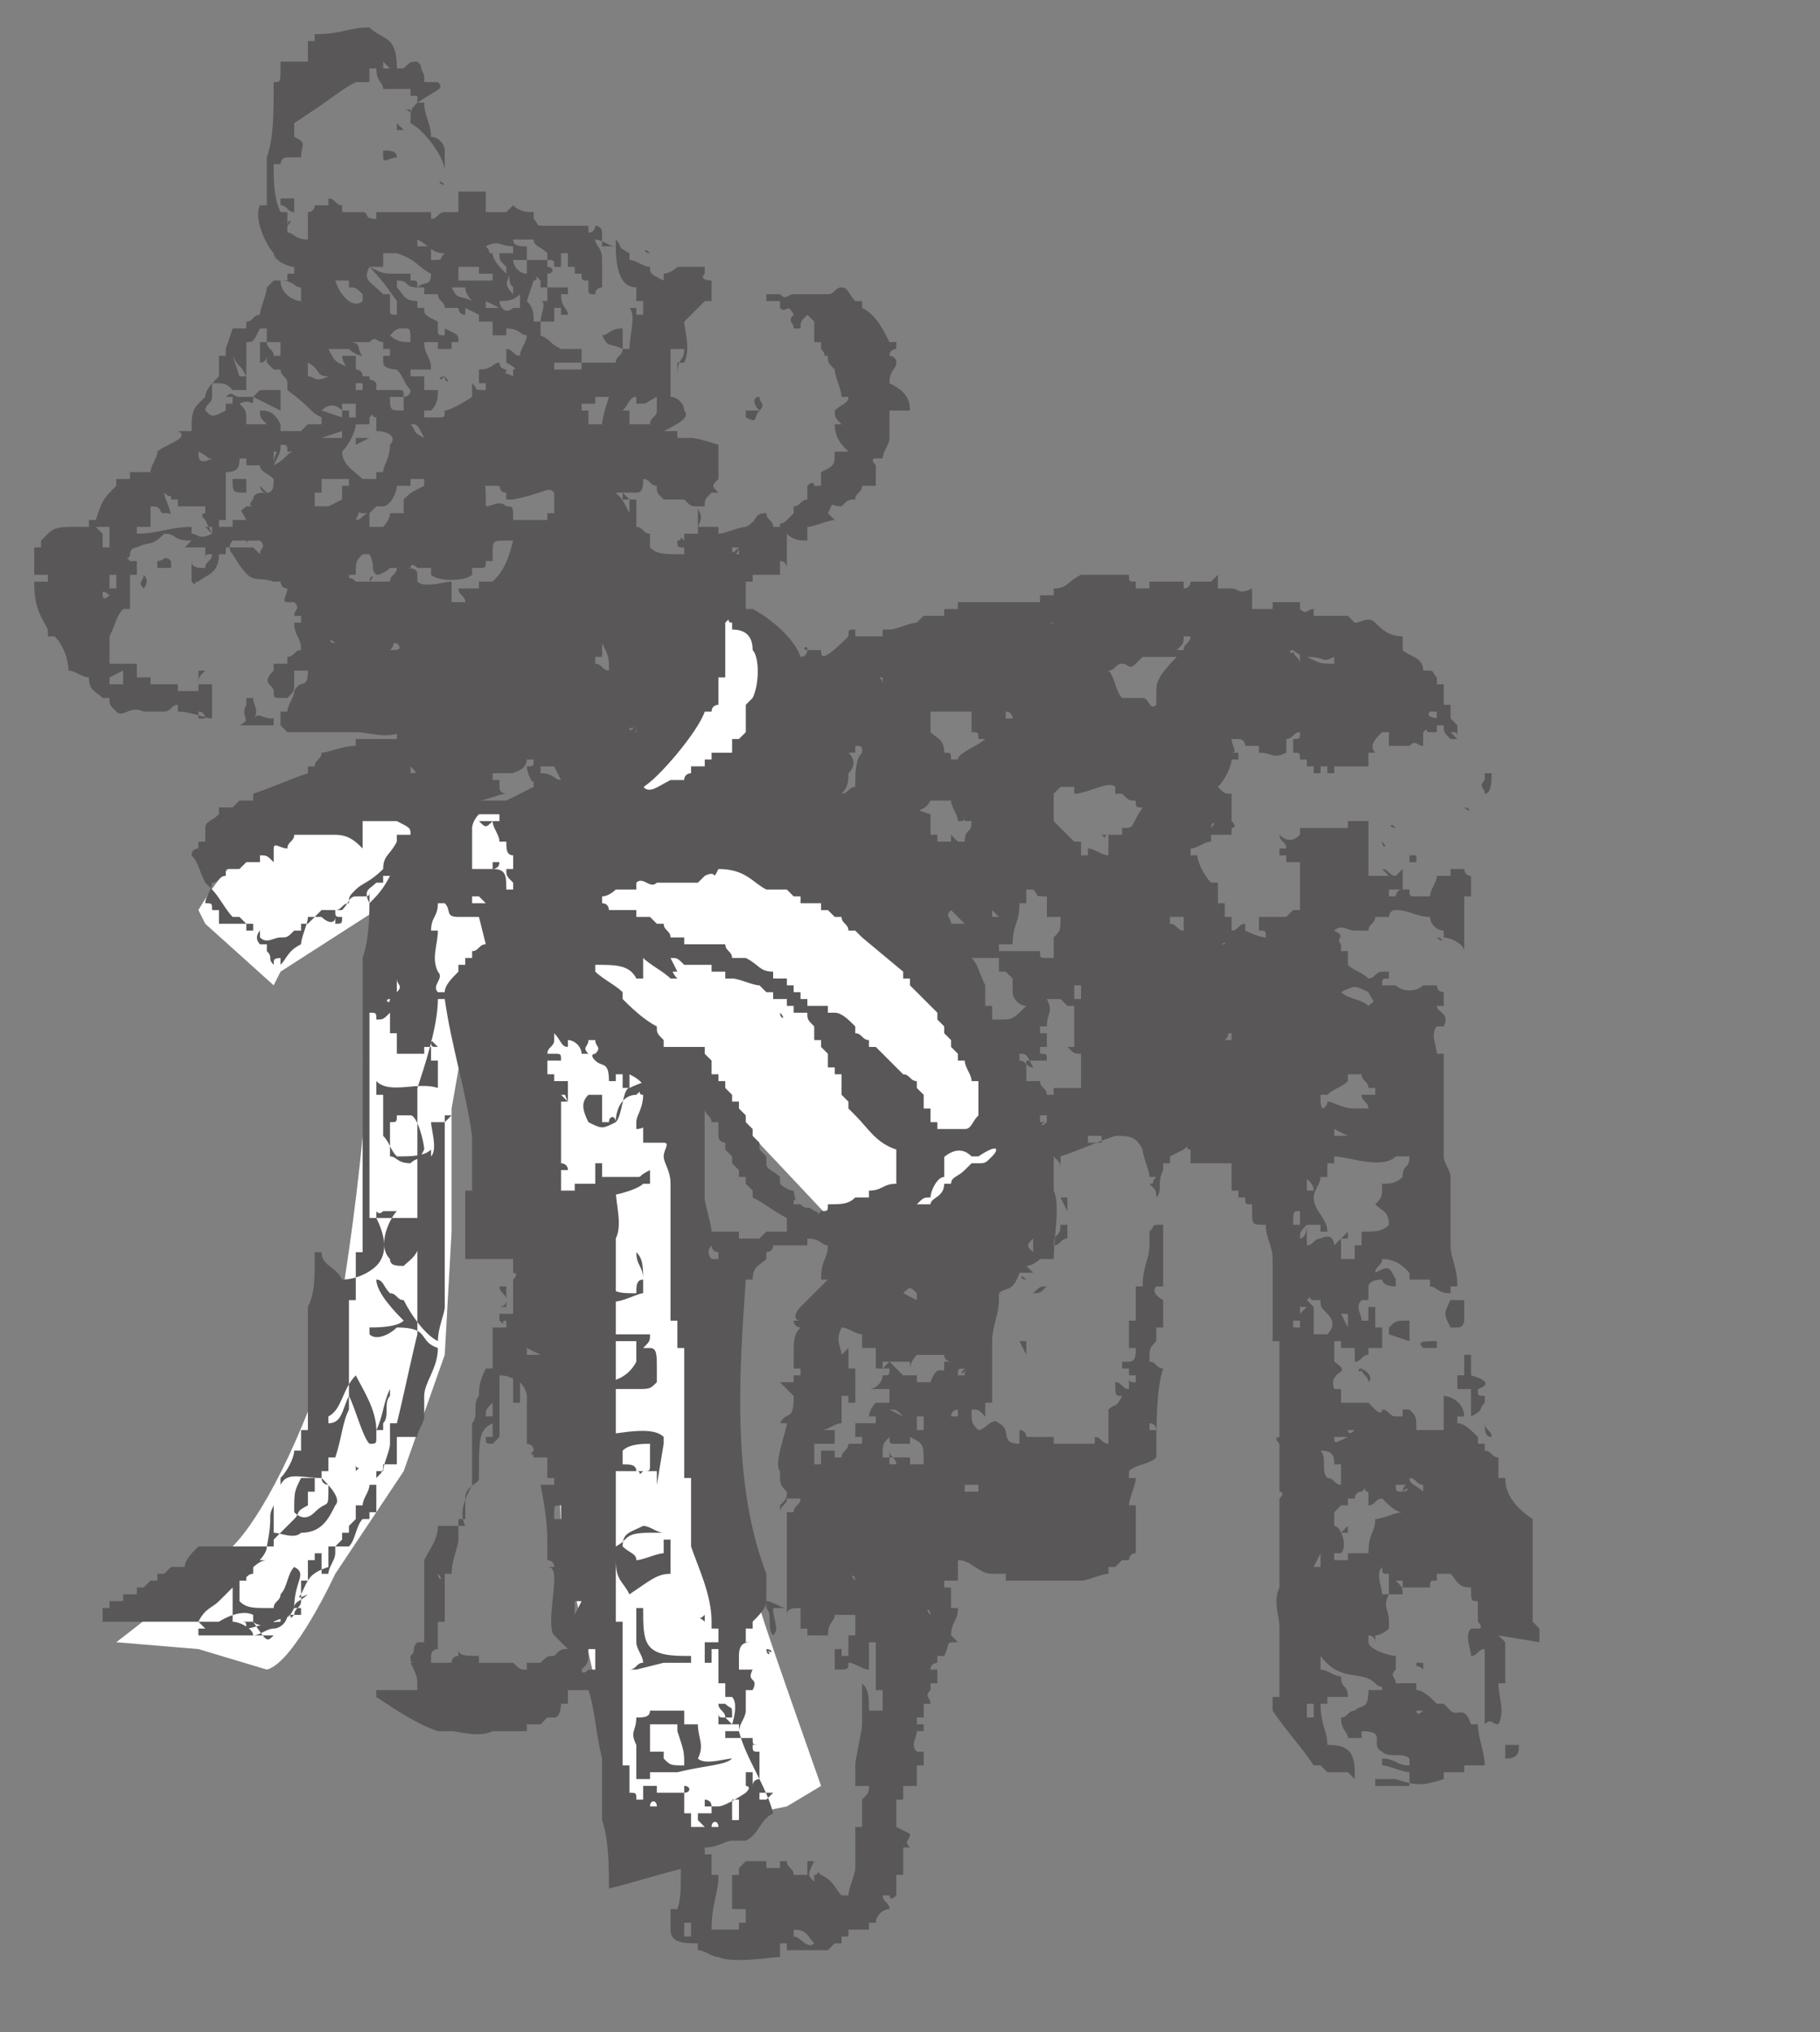 <?xml version="1.0" encoding="utf-8"?>
<!-- Generator: Adobe Illustrator 22.1.0, SVG Export Plug-In . SVG Version: 6.00 Build 0)  -->
<svg version="1.1" id="レイヤー_1" xmlns="http://www.w3.org/2000/svg" xmlns:xlink="http://www.w3.org/1999/xlink" x="0px"
	 y="0px" viewBox="0 0 26.6 29.7" style="enable-background:new 0 0 26.6 29.7;" xml:space="preserve">
<rect x="0" y="0" width="26.6" height="29.7" fill="#808080" stroke="none"/>
<style type="text/css">
	.st0{fill:#FFFFFF;}
	.st1{fill:#595757;}
</style>
<g>
	<path class="st0" d="M3.9,24.4l-1-0.3L1.7,24c0,0,1.3-1,1.7-1.4s1-1.5,1.5-3.1C5,19,5.2,17.7,5.3,16.6c0.1-0.6,0-1.1,0-1.1l0.2-2.2
		l-1.4,0.9L4,14.4l-1-0.9l-0.1-0.2c0,0,0.4-0.7,0.7-0.8S4.5,12,4.5,12s0.6-0.3,1.2-0.3s1.6,0.2,1.6,0.2L8.5,12l0.6-0.1l1.1-1.4
		L10.6,9h0.3l0.4,0.4l0.3,1l-1.4,1.3l1-0.1l1.7,1.2l1.4,1.8l0.7,1.6v1l-1.2,1.1l-1.3-0.1l-1.6-1.7l-0.6-0.9v2.2l0.2,3.6
		c0,0,0.5,1.8,0.7,2.4s0.8,2.3,0.8,2.3l-0.5,0.3L11,26.5l-1.3,0.6L9,25.9l-0.8-3.5l-0.1-3v-2.7l-0.4-0.8l-0.1-1L7.5,14l-0.6,0.5
		l-0.3,1.7V18l-0.1,1.8l-0.6,1.7l-1,1.5C4.9,23,4.3,24.3,3.9,24.4z"/>
	<g>
		<g>
			<path class="st1" d="M22.5,24L22.5,24L22.5,24v-0.2l-0.1-0.1v-0.4l0,0V23l0,0c0-0.2,0-0.4,0-0.5l0,0v-0.2l0,0v-0.1
				C22.1,22,22,21.8,22,21.6h-0.1c0-0.1,0,0,0-0.1v-0.2c-0.1,0-0.1-0.1-0.2-0.1v-0.1h-0.1V21c-0.1-0.1-0.2-0.2-0.3-0.2v-0.1h0.1
				c0-0.2-0.2-0.3-0.3-0.3c0,0.2,0,0.3,0,0.5c-0.1,0-0.2,0-0.2,0l0,0c-0.1,0-0.1,0-0.2,0c0-0.2,0-0.2-0.1-0.3h-0.1l0,0v0.1
				c0.1,0,0,0,0.1,0c-0.1,0-0.1,0-0.2,0l0,0c-0.1,0-0.1-0.1-0.2-0.1c0,0,0,0.1-0.1,0L20,20.5h-0.2l0,0c-0.1,0-0.1,0-0.2,0v-0.2h-0.1
				v0.1l0,0v0.1l0,0c0,0.1,0,0,0,0v-0.1l0,0v-0.1l0,0c-0.1-0.3,0.3-0.2,0-0.4c0-0.2,0-0.2,0-0.3h0.1v0.1h0.2v0.2l0,0l0,0
				c0.1,0,0.1-0.1,0.2-0.1v-0.1c0.1,0,0.2,0,0.2,0c0-0.1,0,0,0,0v-0.3h-0.1c0-0.1,0-0.1,0-0.1c0-0.1,0-0.1,0-0.2H20c0,0.1,0,0,0,0.1
				v0.1l0,0l0,0h-0.1c0-0.1-0.1-0.2,0-0.3H20c0-0.1,0-0.1,0-0.2l0,0c0,0,0-0.1,0.2-0.1c0,0,0,0.1,0.2,0.1v-0.1h0.1l0,0h-0.1
				c-0.1-0.2-0.1-0.2-0.3-0.1c0-0.1,0.1-0.1,0.1-0.2c0.2,0,0.3,0.1,0.4,0.2v0.1h0.3v0.1c0.1,0,0.1,0.1,0.3,0.1v-0.1h0.1
				c0-0.3-0.1-0.4-0.1-0.6s0-0.3,0-0.5l0,0c0-0.2,0-0.3,0-0.5l0,0c0-0.1-0.1-0.2-0.1-0.3l0,0v-0.1l0,0v-0.7l0,0v-0.4l0,0v-0.2
				c0,0,0,0,0-0.1H21l0,0l0,0c0-0.1-0.1-0.3,0-0.4h0.1c0.1-0.2-0.1-0.2-0.1-0.3h0.1v-0.2c0-0.1,0,0,0,0c-0.1,0-0.1-0.1-0.1-0.1h-0.2
				l0,0c-0.1,0.1-0.3,0.1-0.4,0h-0.2c0-0.1,0-0.1,0.1-0.1c0-0.1,0,0,0-0.1l0,0h-0.1l0,0c-0.1,0-0.1,0.1-0.2,0.1
				c-0.1-0.1-0.2-0.1-0.3-0.2c0-0.1,0-0.1,0-0.2h-0.1v-0.1l0,0c-0.1-0.1,0.1-0.1-0.1-0.2l0,0c0.1-0.1,0.2,0,0.3,0l0,0
				c0.1,0,0.2,0,0.2,0c0-0.1,0.1-0.1,0.1-0.2h0.2c0,0,0-0.1,0.1-0.1l0,0c0.2,0,0.3,0.1,0.5,0.1c0,0.1,0.1,0.2,0.2,0.2v0.1
				c0.1,0,0.3,0.1,0.3,0.2l0,0v-0.3h-0.1l0,0c-0.1,0,0,0,0,0h0.1c0-0.1,0-0.1,0-0.2l0,0c0-0.1,0-0.3,0-0.3h0.1c0-0.2,0-0.2,0-0.3
				c-0.1,0-0.1-0.1-0.1-0.1h-0.2v0.1H21c0,0.1-0.1,0.2-0.1,0.3l0,0c-0.1,0,0,0,0,0h-0.1l0,0h-0.1l0,0c-0.1,0-0.1,0-0.1-0.1h-0.1l0,0
				c-0.1,0-0.1,0.1-0.1,0.1h-0.1v0.1l0,0l0,0h-0.1l0,0c-0.1,0,0,0,0,0h0.1c0-0.1,0-0.1,0-0.2c0.1,0,0.2,0,0.2,0l0,0l0,0v-0.2l0,0
				v-0.1l-0.1,0.1c-0.1,0-0.1-0.1-0.2-0.1l0,0l0,0l0.1,0.1l0,0H20V12h-0.1c0,0.1,0,0,0,0.1s0,0,0,0l0,0l0,0V12h-0.2l0,0l0,0v0.1H19
				c0,0.1,0,0,0,0.1c-0.1,0.1-0.2,0.1-0.3,0c0,0.1,0,0,0,0c0,0.1,0.1,0.1,0.1,0.2h-0.1v0.1h0.1v0.1l0,0l0,0H19c0,0.3,0,0.5,0,0.7
				h-0.1l-0.1,0.1c-0.1,0-0.1,0-0.2,0l0,0c-0.1,0-0.1,0-0.2,0l0,0l0,0c0,0.1,0,0.1,0,0.2c0.1,0,0.1,0,0.1,0.1
				c-0.1,0-0.3-0.1-0.3-0.1v-0.1l0,0l0,0c-0.1,0-0.1,0.1-0.2,0.1c0-0.1,0-0.1,0-0.2h-0.1c0-0.1,0,0,0,0v-0.2h-0.1c0-0.1,0-0.2,0-0.3
				h-0.1l0,0c-0.1-0.1-0.2-0.3-0.2-0.4h-0.1v-0.1c0.1,0,0.2-0.1,0.3-0.1v-0.1c0.1,0,0.2,0,0.3,0v-0.1c0,0,0.1,0,0-0.1l0,0l0,0l0,0
				c0-0.1,0-0.3,0-0.4c-0.1,0-0.1,0-0.2-0.1l0,0h-0.1l0,0c-0.1,0,0,0,0,0h0.1l0,0l0,0c0.1-0.1,0.2-0.3,0.2-0.4h0.1V11H18
				c0.1,0,0-0.1,0-0.2h0.1l0,0c0.1,0,0.1,0.1,0.1,0.1h0.2V11l0,0l0,0c0.2,0,0.2,0.1,0.4,0l0,0c0-0.1,0-0.2,0-0.2
				c0.1,0,0.1-0.1,0.2-0.1c0,0.1,0,0.1-0.1,0.1c0,0.1,0,0.1,0,0.2c0.1,0,0.1,0,0.1,0.1h0.1c0,0.1,0,0,0,0.1l0,0h0.1v0.1h0.1v-0.1
				h0.1v0.1l0,0l0,0h0.1v-0.1H20v0.1l0,0V11h0.1c-0.1-0.1,0-0.2,0.1-0.3h0.1v0.2c0.1,0,0.2,0,0.3,0l0,0c0.1,0,0,0,0,0
				c0.1-0.1,0.1,0,0.2,0l0,0l0,0v-0.2l0,0c0.1-0.1,0,0,0.1,0l0,0H21v-0.1h0.1c0,0.1,0,0.1,0.1,0.2l0,0h0.1l-0.1-0.1l0,0l0,0
				c0.1,0,0.1,0,0.1,0.1l0,0c0-0.1,0-0.2,0-0.2l-0.1-0.1c0-0.1,0-0.1,0-0.2h-0.1V10H21V9.9l0,0c-0.1-0.1,0-0.1-0.2-0.1
				c0-0.2-0.2-0.2-0.3-0.3V9.3c-0.2,0-0.3-0.1-0.4-0.2l0,0c-0.1-0.1-0.2,0-0.3,0L19.7,9c-0.2,0-0.3,0-0.5,0V8.9
				c-0.1,0-0.1,0.1-0.2,0V8.8h-0.1l0,0c-0.1,0-0.1,0-0.1,0c-0.1,0-0.1,0-0.2,0v0.1h-0.3V8.6c-0.2,0.1-0.2,0-0.3,0c-0.1,0,0,0,0,0
				h-0.2V8.4l-0.1,0.1h-0.3c0,0,0,0.1-0.1,0.1V8.5c-0.1,0,0,0,0,0H17l0,0l0,0c-0.1,0-0.2,0-0.2,0v0.1c-0.1,0-0.2,0-0.2,0V8.5
				c-0.1,0-0.1,0-0.1-0.1c-0.1,0-0.2,0-0.2,0l0,0H16l0,0c-0.1,0-0.1,0-0.2,0c-0.2,0.1-0.2,0.2-0.4,0.2v0.1c-0.1,0-0.2,0-0.2,0v0.1
				c-0.1,0-0.1,0-0.2,0l0,0h-0.1l0,0H14v0.1c-0.1,0-0.1,0-0.2,0V9h-0.1l0,0h-0.1l0,0h-0.1l-0.1,0.1c-0.1,0-0.3,0.1-0.4,0.1l0,0h-0.1
				v0.1c-0.2,0-0.3,0-0.4,0V9.2l0,0c-0.1,0-0.1,0-0.1,0.1C12,9.7,12,9.6,12,9.5c-0.1,0-0.2,0-0.2,0c-0.1,0,0-0.1,0,0
				c0,0,0,0.1-0.1,0.1C11.6,9.3,11.2,9,11,8.9l0,0h-0.1V8.6l0,0V8.5H11V8.4h0.1l0,0c0.1,0,0,0,0,0h0.3V8.2l0,0l0,0
				c0.1,0,0.1,0.1,0.1,0.1l0,0V7.7l0,0c0,0,0-0.1,0,0v0.1c0.1,0.1,0.2,0.1,0.3,0.1c0-0.1,0-0.1,0-0.2c0.1,0,0.3-0.1,0.4-0.1
				l-0.1-0.1l0,0c0.1-0.2,0-0.1,0.2-0.1l0,0c0.1-0.1,0.1-0.1,0.2-0.1c0-0.1,0.1-0.1,0.1-0.2h0.2c0-0.1,0-0.2,0-0.3
				c0,0-0.1-0.1,0-0.1h0.1c0-0.1,0.1-0.2,0.1-0.3l0,0V6h0.3c0-0.2-0.1-0.3-0.3-0.4c0-0.2,0.1-0.2,0.1-0.3l0,0c0-0.1-0.1-0.1-0.1-0.1
				c0-0.1,0.1-0.1,0.1-0.1V5H13c-0.1-0.2-0.2-0.4-0.4-0.5V4.4h-0.1c-0.1-0.1-0.1-0.2-0.2-0.2l0,0c-0.1,0-0.1,0.1-0.2,0.1l0,0h-0.2
				l0,0h-0.2l0,0h-0.1l0,0c-0.1,0-0.1,0.1-0.2,0l0,0c-0.1,0-0.1,0-0.2,0l0,0l0,0v0.1h0.2v0.1l0,0l0,0c0.1,0.1,0.1-0.1,0.2,0.1l0,0
				c-0.1,0.1,0,0.1,0,0.2h0.1c0-0.1,0-0.1,0.1-0.2l0,0l0,0l0.1,0.1V5H12v0.1l0,0c0.1,0.1,0,0.1,0.1,0.1c0,0.1,0,0.1,0.1,0.2l0,0
				c0,0.1,0.1,0.3,0.1,0.4h0.1c0,0.1-0.1,0.1-0.2,0.2c0,0.1,0,0.1,0.1,0.2l0,0h-0.1c0,0.2,0.1,0.3,0.2,0.4l0,0h-0.2
				c0,0.2,0,0.2-0.2,0.3C12,7,12,7,12,7.1h-0.1c0,0,0-0.1-0.1,0v0.1l0,0v0.1c-0.1,0-0.1,0.1-0.2,0.1v0.1l-0.1,0.1
				c-0.1,0.1-0.1,0-0.1,0.1h-0.1c0-0.1-0.1-0.1-0.1-0.2c-0.2,0-0.1,0.1-0.3,0.2l0,0c-0.1,0-0.3,0.1-0.4,0.1V7.6l0,0c0-0.1,0,0,0,0
				v0.1h-0.3v0.1c-0.1,0,0,0,0,0c-0.1,0-0.2,0-0.2,0v0.1l0,0c0,0.1,0,0,0,0c0,0.2,0,0.2,0,0.1c0,0,0.1,0,0-0.1l0,0
				c-0.1-0.1,0,0-0.1,0c0,0.1,0,0,0,0C9.9,8,9.9,8,10,8v0.1c-0.3,0-0.4,0-0.5-0.1l0,0V7.8c-0.1,0-0.1-0.1-0.2-0.1V7.6
				c-0.1,0,0,0-0.1,0l0,0V7.5l0,0C9.1,7.3,9.1,7.3,9,7.2h0.1c0,0.1,0,0,0,0.1l0,0h0.1c0,0.1,0,0.2,0,0.3h0.1c0-0.1,0,0,0,0
				c0-0.1,0-0.1,0-0.2l0,0V7.3H9.2L9.1,7.2h0.1l0,0h0.1l0,0l0,0l0,0c0.1,0,0.1-0.1,0.1-0.2c0.1,0,0.1,0.1,0.2,0.1
				c0,0.1,0,0.1,0.1,0.2l0,0H10l0,0c0.1,0.1,0.1,0.1,0.2,0.1c0,0.1,0,0,0,0.1v0.2l0,0c0,0.1,0,0,0,0c0.1-0.2,0-0.2,0-0.3h0.1
				c0-0.1,0-0.1,0.1-0.2l0,0h0.1c-0.1-0.1-0.1-0.1,0-0.2V6.5l0,0c0,0-0.3-0.1-0.4-0.1l0,0H9.9V6.3H9.7l0,0C9.9,6.2,10.1,6.1,10,6
				c0-0.1-0.1-0.2-0.2-0.2V5.5l0,0c0-0.1,0-0.1,0-0.1V5.1l0,0l0,0H10c0,0.2-0.1,0.1-0.1,0.4l0,0V5.3H10c0.1-0.2,0-0.5,0-0.6
				c0.1-0.1,0.2-0.2,0.3-0.3h0.1v0.1l0,0c0-0.1,0-0.2,0-0.3l0,0V4.1c0,0-0.2,0-0.1-0.1l0,0V3.9c-0.1,0-0.3,0-0.4,0l0,0
				C9.8,4,9.7,4,9.7,4v0.1l0,0l0,0C9.5,4,9.5,4,9.5,3.9c-0.1,0-0.2-0.1-0.3-0.1V3.7C9,3.6,9.1,3.6,9,3.5v0.1H8.8V3.4l0,0
				c0,0,0-0.1-0.1-0.1c0,0,0,0.1-0.1,0.1V3.3H8l0,0c-0.2,0-0.1,0-0.2-0.1V3.1c-0.1,0-0.2,0-0.3-0.1L7.4,3.1H7.2l0,0H7.1
				c0-0.2,0-0.1,0-0.3c-0.1,0,0,0-0.1,0H6.8l0,0H6.7v0.3H6.5l0,0c-0.1,0-0.1,0.1-0.2,0.1c0-0.1,0-0.1,0-0.2l0,0v0.1H6.2l0,0
				c-0.1,0-0.1,0-0.2,0l0,0H5.7l0,0H5.6l0,0H5.5v0.1c-0.2,0-0.1-0.1-0.2-0.1l0,0H5V3l0,0l0,0C4.9,3,4.9,2.9,4.8,2.9V3H4.6
				c0,0,0,0.1-0.1,0.1c0,0.2,0,0.1,0,0.4c-0.2,0-0.2-0.1-0.3-0.1c0-0.1,0-0.2,0-0.2l0,0V3.1c-0.1,0,0,0-0.1,0l0,0C4,2.9,4,2.6,4,2.5
				l0,0V2.4h0.1c0,0,0-0.1,0.1-0.1l0,0c0.1,0,0.2,0,0.2,0c0-0.2,0.1-0.2-0.1-0.3V1.8l0.3-0.2C4.9,1.4,5,1.3,5.2,1.2
				c0.1,0,0.1,0,0.2,0V1l0,0l0,0h0.1c0,0.2,0.1,0.2,0.1,0.3c0.2,0,0.2,0,0.4,0v0.1c-0.1,0-0.1,0-0.2,0l0,0H6c0,0.1,0,0.1,0,0.2l0,0
				c0,0.1,0,0-0.1,0l0,0l0,0l0,0H6l0,0l0,0c0-0.1,0-0.1,0-0.2h0.1v0.1h0.1c0,0.2,0.1,0.3,0.1,0.5c0.1,0,0.2,0.1,0.2,0.2l0,0v0.3l0,0
				l0,0l0,0c0-0.2-0.3-0.6-0.5-0.7c0-0.2,0-0.2,0.1-0.3c0.3-0.2,0.4-0.2,0.3-0.3c-0.1,0-0.1,0-0.2,0V1.1l0,0C6.1,0.9,6.2,1,6.1,0.9
				l0,0l0,0C6,0.9,6,0.9,5.9,1H5.8c0-0.5-0.2-0.4-0.4-0.6C5.1,0.4,5,0.5,4.6,0.5v0.1H4.5v0.1l0,0v0.2l0,0l0,0H4.1c0,0.1,0,0,0,0.1
				c0,0.2,0,0.2-0.1,0.2C4,1.7,4,2,3.9,2.3l0,0c0,0.2,0,0.4,0,0.7H3.8C3.7,3.2,3.9,3.6,4,3.7c0,0.1,0.2,0.2,0.3,0.2V4H4.2v0.1H4l0,0
				L3.9,4.2c0,0.1-0.1,0.3-0.1,0.4c-0.1,0-0.1,0.1-0.2,0.1v0.1H3.4L3.3,5.1v0.1H3.2v0.3l0,0C3.1,5.6,3,5.7,3,5.8L2.9,5.9
				C2.8,6,2.8,6.1,2.8,6.3H2.6c0.2,0.1-0.2,0.2-0.3,0.3c0,0.1-0.1,0.2-0.1,0.3c-0.1,0-0.1,0-0.2,0l0,0H1.9V7H1.7v0.1
				C1.5,7.3,1.5,7.3,1.4,7.6H1.3v0.1c-0.1,0-0.1,0-0.2,0l0,0l0,0l0,0c-0.2,0-0.3,0-0.4,0.1L0.6,7.9V8H0.5v0.1l0,0c0,0.1,0,0.2,0,0.3
				h0.2v0.1c-0.1,0-0.2,0-0.2,0c0,0.4,0.1,0.5,0.2,0.7v0.1h0.1C0.9,9.4,1,9.6,1,9.8c0.1,0,0.2,0.1,0.3,0.1c0,0.2,0.1,0.2,0.2,0.3
				h0.1c0,0.1,0,0.1,0.1,0.2c0.1,0.1,0.2-0.1,0.4,0l0,0c0.1,0,0.2,0,0.3,0l0,0c0.1,0,0.1-0.1,0.2-0.1v0.1c0.2,0,0.4,0.1,0.5,0.1l0,0
				c0-0.2,0-0.4,0-0.5H2.9c0-0.1,0-0.1,0.1-0.2l0,0H2.9c0,0.1,0,0.2,0,0.3l0,0l0,0H2.6V10c-0.1,0-0.3,0-0.4,0V9.9
				c-0.1,0-0.1,0-0.2,0V9.7c-0.1,0-0.1,0-0.2,0l0,0c-0.1,0-0.1,0-0.2,0l0,0l0,0c0-0.1,0-0.1,0-0.2c0-0.1,0-0.1,0-0.2l0,0
				C1.7,9.1,1.7,9,1.8,8.9h0.1V8.7l0,0l0,0l0,0V8.4H2V8.2c-0.1,0,0,0-0.1,0c-0.1-0.1,0,0,0-0.1C1.9,8,2,8,2,8l0,0
				c0.2-0.1,0.2,0,0.4-0.2c0.2,0,0.1,0.1,0.4,0.1C2.7,8,2.7,8,2.7,8l0,0C2.8,8,2.8,8,3,8v0.2l0,0l0,0l0,0c0-0.1,0-0.1,0.1-0.1l0,0
				l0,0l0,0l0,0C3.1,8.2,3,8.2,3,8.3c-0.1,0-0.2,0-0.2-0.1l0,0v0.3l0,0c0.1,0.1,0,0,0.1,0C3,8.4,3.2,8.4,3.2,8.1h0.1
				c0-0.1,0-0.2,0-0.2c0.1,0,0,0,0.1,0l0,0c0,0-0.1,0.1,0,0.2l0,0C3.7,8.6,3.7,8.4,4,8.5l0,0h0.1c0,0,0,0.1,0.1,0.1l0,0
				c0,0.1-0.1,0.2,0,0.2h0.1c0.1,0.1,0,0.1,0,0.2h0.1v0.1H4.3c0,0.2,0.1,0.2,0.1,0.4c-0.1,0-0.1,0.1-0.2,0.1v0.1H4.1v0H4v0.1l0,0
				C3.8,10,4,10,4,10.1l0,0c0,0.1,0,0.1,0.1,0.1c0,0,0,0.1,0,0l0,0c0.1,0,0,0,0.1,0c0.1-0.1,0.1-0.1,0.1-0.2l0,0c0-0.1,0-0.2,0-0.2
				c0.1,0,0.2,0,0.2,0c0,0.3-0.1,0.1-0.2,0.3c0,0.1-0.1,0.2-0.1,0.3H4.1c0,0.1,0,0.2,0,0.2H4c0-0.1,0-0.1,0-0.2l0,0v0.1
				c-0.2,0-0.2-0.1-0.3,0l0,0c0.1-0.1,0-0.2,0-0.3H3.6v0.1l0,0c-0.1,0.2,0.1,0.2-0.1,0.3l0,0c0.1,0,0.2,0,0.2,0l0,0h0.1l0,0h0.1l0,0
				H4l0,0h0.1l0.1,0.1h0.3l0,0h0.2l0,0h0.5c0.2,0,0.4,0.1,0.7,0l0,0c-0.1,0-0.1,0-0.1,0.1H5.2v0.1C5,10.9,4.8,11,4.7,11
				c0,0.1-0.1,0.1-0.1,0.2H4.5v0.1c-0.3,0.1-0.5,0.2-0.8,0.3v0.1c-0.1,0-0.1,0-0.2,0l-0.1,0.1H3.2v0.1C3.1,12,3,12,3,12.1
				c0,0.1,0,0.1,0,0.2H2.9v0.1c0,0-0.1,0-0.1,0.1c0.1,0.1,0.1,0.2,0.2,0.4L3.1,13c0.1,0.1,0.2,0.3,0.3,0.4h0.1l0.1,0.1h0.1v0.1h0.1
				v0.1c0.1,0.1,0.2,0,0.3,0l0,0c0.1,0,0.1,0,0.2-0.1l0,0h0.1v-0.1h0.1l0,0l0.1-0.1l0.1-0.1H5c0.1-0.1,0.1-0.2,0.2-0.2h0.1l0,0
				c0.1,0,0.1,0,0.1-0.1l0,0c0,0.4,0,0.7-0.1,1v0.6l0,0v0.5l0,0v0.5l0,0l0,0l0,0c0,0.1,0,0,0,0v0.3l0,0v0.7l0,0v0.5l0,0v0.4l0,0v0.3
				l0,0v0.1l0,0c0,0.1,0,0.3,0,0.4H5.2c0,0.2,0,0.5,0,0.7H5.1v0.1l0,0V20l0,0v0.3l0,0v0.1l0,0v0.1l0,0v0.1l0,0C5,20.8,5,21,4.9,21.3
				H4.8c0,0.1,0,0.1,0,0.2H4.7v0.1H4.6v0.2H4.5v0.1l0,0V22c-0.2,0.1-0.1,0.1-0.2,0.2S4.1,22.4,4,22.5v0.1H2.9
				c-0.1,0.1-0.2,0.2-0.2,0.3H2.5L2.4,23H2.3v0.1H2.2l-0.1,0.1H2v0.1c-0.1,0-0.1,0-0.2,0v0.1H1.6v0.1H1.5c0,0.1,0,0.1,0,0.2
				c0.3,0,0.5,0,0.8,0l0,0h0.2l0,0h0.1l0,0h0.2l0,0h0.1l0,0h0.3l0,0h0.2l0,0h0.3l0,0c0.1,0.1,0.2,0,0.3,0.1c0.1,0,0.2-0.1,0.2-0.2
				h0.1c0-0.1,0.1-0.1,0.1-0.2l0,0c0-0.1,0-0.2,0-0.3h0.1c0-0.1,0-0.1,0-0.2l0,0v-0.1h0.1v-0.1h0.1v-0.1l0,0V23h0.1
				c0-0.1,0.1-0.2,0.1-0.3l0,0v-0.1L5,22.5v-0.1h0.1v-0.1l0.1-0.1v-0.1l0,0V22h0.1c0-0.1,0.1-0.2,0.1-0.3h0.1c0-0.1,0-0.1,0-0.2h0.1
				c0-0.1,0.1-0.3,0.1-0.4l0,0c0-0.1,0-0.2,0-0.3h0.1c0.1-0.4,0.2-0.9,0.3-1.3V17l0,0v-0.2l0,0v-0.1l0,0v-0.2l0,0v-0.2l0,0
				c0-0.1,0-0.3,0-0.4c0.1-0.3,0.3-0.9,0.3-1.3h0.1c0.1,0.7,0.3,1.3,0.4,2l0,0v0.1l0,0V17l0,0c0,0.1,0,0.3,0,0.4H6.8
				c0,0.1,0,0.2,0,0.2l0,0c0,0.1,0,0.2,0,0.3V18l0,0v0.3l0,0v0.1h0.7v0.2c0,0,0.1,0,0,0.1l0,0v0.1H7.3c0,0.1,0.1,0.1,0.1,0.2l0,0
				c0,0.1-0.1,0.1-0.1,0.1l0,0h0.1c0-0.1,0-0.2,0-0.2l0,0v-0.1h0.1v0.3l0,0v0.1c-0.1,0-0.2,0-0.3,0v0.2l0,0c0-0.1,0-0.2,0-0.2h0.1
				c0,0.1,0,0,0,0.1c0.1,0.1,0,0,0.1,0v0.1c-0.1,0,0,0-0.2,0c0,0.1,0,0.1,0,0.2l0,0v0.2l0,0c0,0.1,0,0.2,0,0.2H7.1
				C7,20.2,7,20.3,7,20.4l0,0c-0.1,0.1,0,0.3-0.1,0.4l0,0v0.1l0,0V21l0,0v0.3l0,0v0.1l0,0v0.3c-0.1,0.2-0.2,0.4-0.1,0.6H6.4
				c0,0.2-0.1,0.3-0.2,0.5v0.5l0,0v0.1l0,0c0,0.1,0,0.1,0,0.2l0,0v0.1l0,0V24H6.1c-0.1,0.1,0,0.1-0.1,0.2c0,0.1,0,0.1,0.1,0.1l0,0H6
				c0.1,0.2,0.1,0.2,0.1,0.4H5.7l0,0c0,0-0.1,0-0.2,0v0.1c0.3,0.2,0.6,0.4,0.9,0.5h0.2c0.1,0,0.4,0.1,0.6,0l0,0h0.1l0,0h0.2l0,0h0.1
				l0,0h0.1v-0.1c0.1,0,0.1,0,0.2,0L8,25.1h0.1c0.1,0,0.1-0.2,0.1-0.2l0,0l0,0h0.1c0-0.1,0-0.1,0-0.2c0.1,0,0.2,0,0.3,0
				c0.1,0.3,0.1,0.6,0.2,1l0,0v0.1l0,0c0,0.1,0,0.3,0,0.4l0,0v0.4c0.1,0.3,0.1,0.7,0.1,1c0.4-0.1,0.7-0.2,1.1-0.3v-0.1h0.1l0,0
				c0.1-0.1,0.1-0.1,0.2-0.1V27c0.2,0,0.3-0.1,0.4-0.1h0.2l0,0l0,0l0,0l0,0l0,0c0.2-0.1,0.2-0.3,0.4-0.4c-0.1-0.4-0.4-0.8-0.5-1.2
				c0-0.1,0,0,0,0l0,0c0-0.1,0.1-0.2,0.1-0.3l0,0c0-0.1,0-0.2,0-0.3H11c0.1-0.2-0.1-0.1,0-0.3l0,0c-0.1,0-0.2,0-0.2,0v-0.2l0,0
				c0-0.2,0.1-0.2,0.2-0.2l0,0h-0.1v-0.2H11v-0.1c0.1-0.1,0.2-0.2,0.2-0.3c0.1,0,0.2,0.1,0.3,0.1v0.1l0,0c0-0.1,0.1-0.1,0.2-0.1v0.3
				h0.1v0.1c0.1,0,0.1,0,0.2,0c0,0,0,0,0.1,0c0-0.2,0.1-0.2,0.1-0.3h0.1l0,0c0,0,0.1,0,0.2,0c0,0.1,0,0.2,0,0.2l0,0v0.1h-0.1v0.3
				h-0.1v-0.1l0,0l0,0l0,0V24l0,0v0.1h-0.1c0,0.1,0,0.2,0,0.3c0.2,0,0.2,0,0.2-0.1c0.1,0,0.2,0.1,0.3,0.1V24h0.1c0,0.2,0,0.4,0,0.5
				l0,0c0,0.1,0,0.2,0,0.2h0.1l0,0l0,0V25c-0.1,0-0.2,0-0.3,0l0,0l0,0c0,0.1,0,0.1,0,0.2l0,0c0,0.1-0.1,0.5-0.1,0.6v0.3l0,0l0,0
				c0.1,0,0.1,0,0.2,0l0,0l0,0c0,0.1,0,0.1-0.1,0.2l0,0v0.4h-0.1c0,0.2,0,0.4,0,0.6c0,0.1-0.1,0.3-0.1,0.4c-0.1,0,0,0,0,0h-0.1l0,0
				c-0.1-0.1-0.1-0.2-0.3-0.3c-0.1-0.1,0,0-0.1,0v0.1l0,0l0,0l0,0l0,0l0,0c-0.1-0.1-0.1-0.1,0-0.3h-0.1v0.2c-0.1,0-0.2,0-0.2,0
				c0-0.1-0.1-0.1-0.1-0.2h-0.1v0.1h-0.2v-0.1c-0.1,0-0.1,0-0.1,0c-0.1,0-0.1,0-0.2,0l-0.1,0.1v0.1c0,0.1,0,0,0,0h-0.1
				c0,0.2,0,0.4,0,0.5h0.1l0,0h0.1v0.2h-0.1v0.1c-0.1,0-0.2,0-0.2,0l0,0c0,0-0.1,0-0.2,0c0-0.4,0.1-0.5,0.1-0.8h-0.1l0,0l0,0v-0.3
				l0,0l0,0H10l0,0c-0.1,0.2,0,0.5-0.1,0.8H9.8l0,0l0,0v0.3l0,0c0,0.2,0.2,0.2,0.4,0.2v0.1c0.1,0,0.2,0.1,0.3,0.1
				c0.2,0.1,0.8,0,0.9,0c0-0.1,0-0.2,0-0.2h0.1v-0.1h0.1v-0.1c0.2,0,0.2,0.1,0.3,0.2l0,0l0,0c-0.1,0.1-0.2-0.1-0.3-0.1l0,0h-0.1
				c0,0.1,0,0.1,0,0.2H12l0,0h0.1l0.1-0.1h0.1v-0.1h0.1v-0.1c0.1,0,0.1,0,0.2,0l0,0h0.1v-0.1h0.1c0-0.1,0.1-0.2,0.2-0.2
				c0-0.1-0.1-0.1-0.1-0.2H13c0,0,0,0.1,0.1,0l0,0l0,0v-0.1h0.1l0,0h-0.1l0,0l0,0v-0.2h0.1l0,0l0,0v-0.1l0,0v-0.2l0,0V27h0.1l0,0
				c-0.1-0.1,0-0.1,0-0.2l0,0l0,0l-0.2-0.1v-0.2l0,0v-0.2h0.1v-0.1l0,0l0,0l0,0v-0.1c0.1,0,0.1,0,0.2,0c0-0.1,0-0.1,0-0.2l0,0v-0.1
				l0,0l0,0h0.1v-0.2h-0.1c-0.1-0.1,0-0.2,0-0.3h0.1v-0.1h-0.1l0,0c0-0.1,0,0,0,0v-0.1h0.1v-0.2h0.1c0-0.1-0.1-0.1,0-0.2l0,0l0,0
				l0,0v-0.1h0.1v0.1l0,0c0-0.1,0-0.2,0-0.3h-0.1c0-0.1,0.1-0.1,0.1-0.1v-0.1h0.1c0.1-0.2,0-0.2,0.2-0.2l-0.1-0.1
				c0-0.2,0.1-0.2,0.1-0.4h-0.1c0-0.1,0-0.2,0-0.3h-0.1v-0.1c0.1,0,0.2,0,0.2,0v-0.3c0.2,0,0.3,0.2,0.5,0.2c0.1,0,0.1,0,0.2,0v0.1
				c0.2,0,0.4,0,0.6,0l0,0c0.1,0,0.1,0,0.1,0h0.3l0,0h0.1l0,0c0.1,0,0.3-0.1,0.4-0.1v-0.1h0.1l0.1-0.1h0.1c0,0,0-0.1,0.1-0.1V22
				h-0.1c0-0.1,0.1-0.3,0.1-0.4h-0.1v-0.1c0.1-0.1,0.3-0.1,0.4-0.2c0-0.5,0-1,0.1-1.3c-0.1,0-0.1-0.1-0.2-0.1c0-0.2,0-0.2,0.1-0.3
				l0,0c0-0.1,0-0.1,0-0.2H17c0-0.1,0-0.3,0-0.4c0,0-0.2-0.1-0.1-0.2H17v-0.3c0-0.1,0,0,0,0c0-0.2,0-0.4,0-0.6c-0.2,0-0.1,0-0.2,0.1
				v0.1l0,0c0,0,0,0.2,0,0.1c0.1,0,0,0,0,0c0,0.2-0.1,0.3-0.1,0.6h-0.1c0,0.1,0,0.1,0,0.2l0,0l0,0v0.3l0,0l0,0h-0.1
				c0,0.1,0,0.2,0,0.3l0,0v0.1h0.1c0,0.1,0,0.2-0.1,0.2l0,0h-0.1V20h0.1v0.1l0,0l0,0h0.1v0.1c-0.1,0-0.1,0-0.1-0.1l0,0v0.2
				c-0.1,0-0.1-0.1-0.2-0.1c0,0.2,0,0.2,0.1,0.2c-0.1,0.2-0.1,0.1-0.2,0.2l0,0V21l0,0v0.1c-0.1,0-0.1-0.1-0.2-0.1v0.1h-0.1l0,0h-0.1
				l0,0c0,0-0.3,0-0.4,0c0-0.1,0,0,0-0.1l0,0H15c0,0,0-0.1-0.1-0.1c0,0.1,0,0.1,0,0.2c-0.3,0-0.1-0.2-0.3-0.3
				c-0.1-0.1-0.2,0.1-0.3,0.1c-0.1-0.1-0.1-0.1-0.1-0.3c0.1,0,0.1,0,0.2,0.1l0,0v-0.2h0.1v-0.4l0,0V20l0,0v-0.1l0,0
				c0-0.1,0-0.2,0-0.3l0,0c0-0.2,0.1-0.4,0.1-0.6l0,0v-0.1c0.1-0.1,0.2,0,0.3-0.3c0.1,0,0,0,0.1,0h0.1L15,18.5
				c0.1,0,0.2-0.1,0.2-0.1l0,0h0.1l0,0h0.1c0-0.3,0.1-0.8,0-1V17l0,0v0.1h0.1c0-0.2,0-0.1,0-0.2c0.3-0.1,0.5-0.2,0.8-0.3
				c0.2,0,0.3,0,0.4,0.2c0,0.1,0.1,0.3,0.1,0.4c0.1,0,0,0,0.1,0l0,0c-0.1,0.1,0,0.1-0.1,0.1c0.1,0.1,0.1,0.1,0.1,0.2
				c0.1-0.1,0-0.2,0.1-0.4l0,0V17h0.1v-0.1l0.2-0.1c0.1-0.1,0,0,0.1,0c0,0.1,0,0,0,0V17H18c0,0.1,0,0.3,0,0.4h0.1v0.1h0.1
				c0,0.1,0,0.1,0.1,0.1c0,0.1,0,0,0,0.1c0,0.2,0,0.2,0.2,0.2c0,0.2,0.1,0.3,0.1,0.5v0.2l0,0V19l0,0l0,0v0.1l0,0v0.1l0,0v0.2l0,0
				v0.1l0,0v0.1h0.1v0.2l0,0V20l0,0c0,0.3,0,0.7,0,1c0,0-0.1,0,0,0.1l0,0c0,0.1,0,0.1,0,0.1v0.6c0,0,0.1,0,0,0.1l0,0v0.2l0,0
				c0,0.4,0,0.7,0,1.1l0,0c-0.1,0.2,0,0.4,0,0.6v0.1l0,0v0.2l0,0v0.7h-0.1c0,0.1,0,0.2,0,0.2c0.2,0.3,0.4,0.5,0.6,0.8h0.1l0.1,0.1
				c0.1,0,0.3,0,0.3,0l0.1,0.1h0.1l0,0c0.2,0,0.3,0,0.5,0c0.3,0.1,0.4,0.1,0.7,0v-0.1c0.1,0,0.2,0,0.3,0v-0.1h0.3
				c0-0.2-0.1-0.4-0.1-0.6h-0.1c-0.1-0.3-0.2-0.1-0.3-0.2l-0.1-0.1H21l0,0c-0.1-0.1-0.2-0.2-0.3-0.2v-0.1c-0.1,0-0.2,0-0.3,0
				c0-0.1-0.1-0.1,0-0.2l0,0l0,0l0,0v-0.2c-0.1,0-0.4-0.1-0.4-0.2l0,0c0-0.1,0-0.1,0-0.1l0,0c0.1,0,0.1,0.1,0.1,0.1l0,0v-0.1l0,0
				c0.1,0,0.2-0.1,0.2-0.1v-0.1l0,0c0-0.2-0.1-0.2,0-0.4h-0.1c0-0.1-0.1-0.3,0-0.4c0-0.1,0,0,0,0c0,0.1,0,0.1,0.1,0.1
				c0,0.2,0,0.2,0,0.3c0.1,0,0.1,0,0.2,0c0-0.1,0,0,0,0c0-0.1,0-0.1-0.1-0.2l0,0h0.1v0.1c0.2,0,0.3,0,0.4,0c0-0.1,0-0.1,0.1-0.1V23
				c0.1,0,0.1,0,0.2,0l0,0c0.1,0.1,0.1,0.2,0.3,0.2c0,0.2,0,0.2,0.1,0.2c0,0.1,0,0.2,0,0.3c0,0,0.1,0.1,0,0.1h-0.1
				c-0.1,0.1,0,0.3,0,0.4c0.1,0,0.1-0.1,0.2-0.1l0,0l0,0c0,0.1,0,0.3,0,0.4l0,0V25l0,0v0.2l0,0l0,0l0,0l0,0c0.1-0.1,0.1,0,0.2,0
				c0.1-0.2,0-0.4,0-0.6H22v-0.3l0,0c0-0.1,0-0.2,0-0.3l-0.1-0.1l0,0L22.5,24L22.5,24z M20.6,12.5C20.7,12.6,20.6,12.6,20.6,12.5
				L20.6,12.5h0.1v0.1h-0.1C20.6,12.6,20.6,12.7,20.6,12.5L20.6,12.5z M20.2,12.3L20.2,12.3C20.3,12.4,20.2,12.4,20.2,12.3
				L20.2,12.3L20.2,12.3L20.2,12.3z M19.6,12.9L19.6,12.9L19.6,12.9L19.6,12.9L19.6,12.9z M18.9,12.6L18.9,12.6L18.9,12.6L18.9,12.6
				L18.9,12.6z M20.9,10.4L20.9,10.4C21,10.4,21,10.4,20.9,10.4H21v0.1C21.1,10.5,20.8,10.5,20.9,10.4L20.9,10.4z M20,10.7L20,10.7
				L20,10.7L20,10.7L20,10.7z M19.5,10.9C19.4,10.8,19.4,10.9,19.5,10.9h-0.1l0,0H19.5L19.5,10.9z M19.1,9.6c0.3,0,0.2,0.1,0.4,0
				v0.1C19.3,9.7,19.3,9.7,19.1,9.6L19.1,9.6z M18.9,9.5L18.9,9.5L18.9,9.5L18.9,9.5C19,9.6,19,9.5,19,9.7C19,9.6,18.9,9.6,18.9,9.5
				C18.9,9.6,18.8,9.5,18.9,9.5L18.9,9.5z M18.3,10.5L18.3,10.5L18.3,10.5L18.3,10.5L18.3,10.5z M17.6,9.3L17.6,9.3L17.6,9.3
				L17.6,9.3L17.6,9.3z M17.3,9.3h0.1c0,0.1-0.1,0.1-0.1,0.2h-0.1C17.3,9.4,17.3,9.4,17.3,9.3z M11.2,7.8h0.1l0,0H11.2
				C11.2,7.9,11.2,7.9,11.2,7.8z M10,4.7L10,4.7L10,4.7L10,4.7C9.9,4.7,9.9,4.8,10,4.7L10,4.7z M9.8,4.1L9.8,4.1L9.8,4.1L9.8,4.1
				L9.8,4.1L9.8,4.1C9.8,4.2,9.8,4.2,9.8,4.1C9.7,4.1,9.7,4.2,9.8,4.1z M9.7,5.2L9.7,5.2L9.7,5.2L9.7,5.2L9.7,5.2L9.7,5.2L9.7,5.2z
				 M6.2,1.3C6.1,1.2,6.2,1.3,6.2,1.3S6.2,1.2,6.2,1.3z M5.6,0.9L5.6,0.9L5.7,1H5.6V0.9z M1.2,9.7L1.2,9.7L1.2,9.7L1.2,9.7L1.2,9.7z
				 M3,10.4C2.9,10.4,2.9,10.4,3,10.4C3,10.4,2.9,10.3,3,10.4z M2.9,10.4L2.9,10.4C3,10.4,3,10.5,3,10.5H2.9V10.4z M1.4,7.7
				c0.1,0,0.2,0,0.2,0v0.1l0,0v0.1l0,0V8l0,0l0,0H1.5V7.8L1.4,7.7L1.4,7.7z M1.6,8.7L1.6,8.7L1.6,8.7c-0.1,0.1-0.1,0-0.1,0l0,0V8.6
				C1.5,8.7,1.5,8.6,1.6,8.7L1.6,8.7L1.6,8.7z M1.8,9.8C1.8,9.9,1.8,9.9,1.8,9.8V10c-0.1,0-0.1,0-0.2,0V9.9L1.8,9.8L1.8,9.8z
				 M1.7,8.6H1.6c0-0.1,0-0.1,0-0.2h0.1V8.6z M2,7.9c-0.1,0-0.1,0-0.1,0H2L2,7.9z M3.7,10.8L3.7,10.8L3.7,10.8L3.7,10.8
				C3.7,10.7,3.7,10.7,3.7,10.8L3.7,10.8z M10.1,28.3L10.1,28.3L10.1,28.3L10.1,28.3L10.1,28.3H10c0-0.1,0-0.2,0-0.2h0.1V28.3z
				 M13,26C13.1,26,13.1,26,13,26C13,26,13.1,26,13,26z M16.8,20.8L16.8,20.8c0.1,0,0.1,0.1,0.1,0.1h-0.1V20.8z M16.7,8.9
				C16.8,8.8,16.7,8.9,16.7,8.9c0.1,0,0.1,0,0.1,0C16.8,8.9,16.9,8.9,16.7,8.9L16.7,8.9L16.7,8.9L16.7,8.9z M15.3,9.1
				C15.4,9.1,15.3,9.1,15.3,9.1c0.1,0,0.1,0,0.1,0C15.4,9.2,15.5,9.1,15.3,9.1L15.3,9.1L15.3,9.1C15.3,9.1,15.3,9.2,15.3,9.1z
				 M14.7,10.4L14.7,10.4c0.1,0,0.1,0.1,0.1,0.1h-0.1V10.4z M13.8,10.4L13.8,10.4L13.8,10.4H14c0-0.1,0,0,0-0.1l0,0l0,0v0.1l0,0l0,0
				c0.1,0,0.1,0,0.2,0c0,0.1,0,0,0,0.1v0.2l0,0l0,0c0.1,0,0.1,0,0.1,0.1c0.1,0,0,0,0.1,0C14.3,10.9,14,11,14,11.1h-0.1
				c0-0.1,0-0.1-0.1-0.1c0-0.2-0.1-0.2-0.2-0.3v-0.3H13.8z M14.6,13.2C14.7,13.2,14.6,13.2,14.6,13.2S14.7,13.2,14.6,13.2z
				 M14.6,13.4L14.6,13.4h-0.1v-0.1C14.6,13.4,14.6,13.4,14.6,13.4z M13.6,11.7c0.1,0,0.2,0,0.3,0c0,0.1,0.1,0.2,0.1,0.3
				c0.1,0,0.1,0,0.1-0.1l0,0V12h0.1c0,0.2-0.1,0.1-0.1,0.3H14l0,0l-0.1-0.1v0.1h-0.2v-0.1h-0.1v-0.1l0,0v-0.2l0,0
				C13.3,11.8,13.5,11.9,13.6,11.7z M13.9,13.3L13.9,13.3c0.1,0.1,0.2,0.2,0.2,0.2c-0.1,0-0.1,0-0.2,0
				C13.9,13.4,13.8,13.4,13.9,13.3C13.8,13.3,13.8,13.3,13.9,13.3z M13.8,12.7L13.8,12.7L13.8,12.7L13.8,12.7L13.8,12.7z M13.1,9.9
				C13,9.9,13,10,13.1,9.9C13.1,9.9,13,9.9,13.1,9.9z M12.9,9.9V10l0,0C12.9,9.9,12.8,9.9,12.9,9.9L12.9,9.9z M12.8,11.1L12.8,11.1
				L12.8,11.1L12.8,11.1L12.8,11.1z M12.4,11.3C12.5,11.3,12.5,11.3,12.4,11.3c0.1-0.1,0.1-0.2,0-0.3h0.1v-0.1c0.1,0,0.1,0,0.1,0.1
				l0,0c-0.1,0.1-0.1,0.3-0.1,0.5c-0.1,0-0.1,0.1-0.2,0.1c0-0.1,0,0,0,0C12.4,11.5,12.4,11.4,12.4,11.3z M11.8,9.7
				c0.1,0,0.1,0,0.2,0l0,0l0,0l0,0l0,0H11.8L11.8,9.7L11.8,9.7L11.8,9.7L11.8,9.7L11.8,9.7z M10.8,8v0.1C10.7,8.1,10.8,8.1,10.8,8
				c-0.1,0.1-0.1,0.1-0.1,0H10.8z M9.4,11.5c0.2-0.1,0.8-0.8,0.9-1.1h0.1c0-0.1,0.1-0.1,0.1-0.1c0-0.1,0-0.3,0-0.4h0.1
				c0-0.1,0-0.2,0-0.2l0,0V9.4l0,0c0-0.1,0-0.2,0-0.3l0,0c0.1-0.1,0,0,0.1,0v0.1c0.2,0,0.3,0.1,0.3,0.3c0.1,0.1,0.1,0.5,0,0.7
				l-0.1,0.1v0.1l0,0v0.1l0,0v0.2l-0.1,0.1h-0.1V11c-0.1,0-0.2,0-0.3,0v0.1h-0.1v0.1h-0.2v0.1c0,0-0.1,0-0.1,0.1h0v-0.1l0,0v0.1H9.8
				l0,0C9.6,11.5,9.5,11.6,9.4,11.5L9.4,11.5z M9.2,9.4L9.2,9.4L9.2,9.4L9.2,9.4L9.2,9.4z M9.3,10.6v0.1C9.2,10.7,9.3,10.8,9.3,10.6
				c-0.1,0.1-0.1,0.1-0.1,0C9.2,10.7,9.3,10.6,9.3,10.6z M8.9,5.8c0,0-0.1,0.3-0.1,0.4c-0.1,0-0.2,0-0.2,0l0,0l0,0
				c0-0.1,0-0.1,0-0.1s0-0.2,0-0.1l0,0H8.3l0,0h0.1l0,0h0.1V5.9c0.1,0,0.2,0,0.2,0V5.8C8.8,5.8,8.8,5.8,8.9,5.8
				C9.1,5.7,9,5.7,8.9,5.8L8.9,5.8z M8.9,9.8c-0.1,0-0.1-0.1-0.2-0.1V9.6h0.1V9.4l0,0C8.9,9.6,8.9,9.6,8.9,9.8z M8.4,10.9
				C8.3,10.9,8.4,10.9,8.4,10.9L8.4,10.9z M9.6,5.8V6l0,0c0,0.1-0.1,0.1-0.1,0.2H9.2V6H9.1c0.1-0.1,0.1-0.2,0.2-0.2l0,0v0.1l0,0l0,0
				C9.5,5.9,9.4,5.9,9.6,5.8z M7.5,3.5C7.6,3.5,7.5,3.5,7.5,3.5c0.3,0,0.2,0,0.3,0c0,0.1,0.1,0.1,0.2,0.2v0.1c0.1,0,0.1,0,0.1,0.1
				h0.1c0-0.1,0-0.1,0-0.2h0.1l0,0l0,0c0,0.1,0,0.2,0,0.2h0.1V4h0.1c0,0.1,0,0.1,0.1,0.1v0.1h0c0,0.1,0,0.1,0.1,0.1l0,0l0,0
				c0-0.1,0.1-0.1,0.1-0.1c0-0.1,0-0.3,0-0.4h0c0-0.2-0.1-0.2-0.1-0.3c0.1,0,0.2,0.1,0.3,0.1C9,4,9.1,4.2,9.3,4.2v0.2
				c0.1,0,0,0,0.1,0l0,0v0.2c-0.1,0,0,0-0.1,0l0,0V4.5c-0.1,0,0,0-0.1,0l0,0c0.1,0.1,0,0.4,0,0.6l0,0l0,0H9.1l0,0c0,0,0-0.2,0-0.3
				l0,0l0,0c-0.2,0-0.2,0.1-0.3,0.1C8.9,5.1,8.9,5,9.1,5.1C9.1,5.2,9,5.2,9,5.3l0,0H8.6l0,0H8.5v0.1c-0.1,0-0.2,0-0.2,0l0,0
				c-0.1,0-0.2,0-0.2,0V5.3l0,0l0,0h0.4c0-0.1,0-0.1,0-0.2H8.2l0,0C8,5,8.1,5,7.9,4.9V4.7l0,0l0,0c0.1,0,0.1,0,0.2,0
				c0-0.1,0-0.1,0-0.2h0.1v0.1h0.1c0-0.1-0.1-0.1-0.1-0.3h0.1V4.2H8V4c0.1,0,0.1-0.1,0-0.1c0-0.1,0,0,0-0.1l0,0H7.7V3.6
				C7.6,3.6,7.5,3.6,7.5,3.5L7.5,3.5z M8.2,11.4L8.2,11.4c-0.1,0-0.1-0.1-0.3-0.1v-0.1c0.1,0,0.1,0,0.2,0L8.2,11.4L8.2,11.4z
				 M7.7,3.8V4C7.6,4,7.5,3.9,7.5,3.8H7.7L7.7,3.8L7.7,3.8z M7.7,4.4L7.7,4.4L7.7,4.4h0.2l0,0l0,0l0,0H7.7l0.1-0.3l0,0l0,0
				c0,0,0.1,0,0-0.1l0,0l0,0l0.1,0.1v0.1H8v0.2H7.9c0.1,0,0,0.2,0,0.3H7.8C7.8,4.6,7.8,4.5,7.7,4.4C7.7,4.4,7.8,4.4,7.7,4.4z
				 M7.7,4.5C7.6,4.5,7.7,4.5,7.7,4.5L7.7,4.5z M7.1,3.6c0.2-0.1,0.2,0,0.4,0v0.1c-0.1,0-0.1,0-0.2,0c0,0.1,0,0.1,0.1,0.2l0,0V4l0,0
				c0.1,0.1,0,0.1,0.1,0.2c0,0.1,0,0,0,0.1l0,0l0,0l0,0C7.3,4.1,7.5,4.1,7.4,4l0,0C7.3,3.9,7.2,3.8,7.2,3.7C7.1,3.7,7.2,3.7,7.1,3.6
				L7.1,3.6L7.1,3.6z M7.6,4.3v0.2H7.5l0,0c-0.1,0.1-0.2,0-0.2-0.1C7.4,4.4,7.5,4.4,7.6,4.3z M7.3,4.5L7.3,4.5H7.1V4.4L7.3,4.5
				L7.3,4.5z M6.7,3.6L6.7,3.6L6.7,3.6L6.7,3.6L6.7,3.6z M6.7,3.9H7V4c0.1,0,0.1,0,0.2,0v0.1c-0.2,0-0.3,0-0.5,0
				C6.7,4,6.7,4,6.7,3.9L6.7,3.9z M6.9,4.4L6.9,4.4L6.9,4.4L6.9,4.4c-0.2-0.1-0.2,0-0.3-0.2c0.1,0,0.2,0,0.2,0
				C6.8,4.3,6.9,4.4,6.9,4.4z M6.5,3.4L6.5,3.4L6.5,3.4L6.5,3.4L6.5,3.4z M6.5,3.7L6.5,3.7c-0.1,0.1,0,0.1-0.2,0.1
				c0-0.1,0-0.1,0-0.2H6.1V3.5C6.3,3.6,6.3,3.7,6.5,3.7z M6,3.3L6,3.3L6,3.3L6,3.3L6,3.3z M5.7,3.4L5.7,3.4L5.7,3.4L5.7,3.4L5.7,3.4
				L5.7,3.4C5.8,3.5,5.8,3.5,5.7,3.4L5.7,3.4z M5.4,3.9L5.4,3.9h0.2c0-0.1,0-0.1,0-0.2c0.1,0,0.1,0,0.2,0l0,0C6.1,3.8,6.1,3.9,6.3,4
				c0,0.2-0.1,0.1-0.2,0.2l0,0l0,0h0.1v0.1c0.1,0,0.1,0,0.2,0c0,0.1,0.1,0.1,0.1,0.2h0.2c0,0,0,0.1,0.1,0.1V4.5l0,0
				C7,4.6,7,4.6,7,4.6v0.1c0.1,0,0.2,0,0.2,0c0,0.1,0,0.1,0,0.2h0.2V4.8c0.2,0,0.2,0.1,0.3,0.1c0,0.1-0.1,0.2-0.1,0.3l0,0
				c-0.1,0-0.1-0.1-0.2-0.1l0,0l0,0v0.2c0,0,0.2,0.1,0.1,0.1l0,0v0.1c-0.2-0.1-0.1,0-0.1-0.1c0,0-0.1,0-0.1-0.1
				C7.2,5.3,7.2,5.4,7,5.4v0.1l0,0v0.1h0.1v0.1c-0.2,0-0.1,0-0.2-0.1c0,0.1,0,0.1,0,0.2C6.6,6,6.5,6,6.5,6c0,0.1,0,0.1-0.1,0.1l0,0
				l0,0l0,0c-0.1,0-0.2,0-0.2,0V6h0.1c0.1-0.1,0.1-0.2,0.1-0.3H6.2V5.5c-0.1,0-0.1,0-0.2,0V5.4h0.3c0-0.2-0.1-0.2-0.1-0.4
				c0.1,0,0.2,0,0.2,0v0.1l0,0l0,0h0.2V5h0.1c0-0.1,0-0.1-0.1-0.1l0,0h0.1c0,0,0,0-0.2-0.1v0.1c-0.1,0-0.1,0-0.1-0.1l0,0V4.7l0,0
				C6.2,4.6,6.2,4.6,6.2,4.5H6.1V4.4c-0.2,0-0.2-0.1-0.3-0.2V4.1c0.2,0,0.1,0.1,0.3,0.1c0-0.1,0-0.1-0.1-0.1V4C5.9,4,6,4,5.9,4H5.8
				l0,0l0,0l0,0l0,0C5.6,4,5.6,4,5.4,3.9c0.2,0.2,0.4,0.5,0.4,0.5v0.2c-0.1,0-0.1,0-0.1-0.1l0,0V4.4l0,0V4.3H5.6
				C5.4,4.1,5.3,4.1,5.4,3.9L5.4,3.9z M7.9,7C7.8,6.9,7.9,7,7.9,7C7.8,6.9,7.8,7,7.9,7L7.9,7C7.8,6.9,7.8,6.9,7.9,7
				C7.9,6.9,7.9,6.9,7.9,7z M6.2,6.4C6,6.3,6.1,6.3,6,6.2C6.1,6.2,6.1,6.2,6.2,6.4z M5.7,4.9L5.7,4.9L5.7,4.9L5.7,4.9L5.7,4.9
				L5.7,4.9L5.7,4.9L5.7,4.9L5.7,4.9L5.7,4.9L5.7,4.9L5.7,4.9c0.1-0.1,0.1-0.1,0.2-0.1l0,0C6,4.8,6,4.8,6,5C5.9,5,5.8,5,5.7,4.9
				L5.7,4.9L5.7,4.9z M5,3.4L5,3.4L5,3.4L5,3.4L5,3.4L5,3.4L5,3.4z M5.1,3.8C5,3.8,5.1,3.8,5.1,3.8L5.1,3.8z M5,3.9L5,3.9L5,3.9
				L5,3.9L5,3.9z M4.9,4.1L4.9,4.1L4.9,4.1c0.1,0,0.1,0,0.2,0v0.1c0.1,0,0.1,0,0.2,0.1l0,0v0.1C5.2,4.5,5,4.4,4.9,4.1L4.9,4.1
				L4.9,4.1z M4.7,4.1L4.7,4.1L4.7,4.1L4.7,4.1L4.7,4.1z M4.8,5.1c0.1,0,0.2,0,0.4,0L5.1,5h0.1l0,0h0.2l0,0c0.1-0.1,0.1,0,0.2,0v0.1
				c0.1,0,0,0,0.1,0l0,0v0.1H5.6c0,0.1,0,0,0,0.1s0.2,0.1,0.2,0.1C5.9,5.5,5.9,5.6,6,5.7c0,0.1-0.1,0.1-0.1,0.1c0,0.1,0,0.1,0,0.2
				C5.7,6,5.7,6,5.7,5.8h0.2c0-0.1,0-0.1-0.1-0.1l0,0H5.5c0-0.1,0,0,0-0.1c-0.1-0.1-0.1,0-0.1-0.1l0,0H5.3c0,0,0-0.1-0.1-0.1V5.2
				c-0.1,0,0,0-0.1,0H5c0,0.1,0.1,0.2,0.2,0.4h0.1l0,0l0,0v0.1H5.2c0-0.1,0-0.2,0-0.3l0,0C4.9,5.3,4.9,5.3,4.8,5.1
				C4.8,5.2,4.8,5.2,4.8,5.1C4.7,5.1,4.8,5.2,4.8,5.1L4.8,5.1z M5.7,6.5c0,0.2-0.1,0.3-0.1,0.4H5.5V7l0,0l0,0C5.4,7,5.4,7,5.3,7
				C5.2,6.9,5,6.8,5,6.6c0.1-0.1,0.2-0.3,0.2-0.4c0.1,0,0.2,0,0.2,0V6.1l0,0c0.1-0.1,0,0,0.1,0c0,0.1,0,0.1,0,0.2
				C5.7,6.3,5.8,6.4,5.7,6.5L5.7,6.5C5.7,6.5,5.8,6.4,5.7,6.5L5.7,6.5L5.7,6.5C5.6,6.5,5.6,6.5,5.7,6.5z M5.3,7.2L5.3,7.2L5.3,7.2
				L5.3,7.2L5.3,7.2z M4.7,6.4C4.7,6.3,4.7,6.3,4.7,6.4L4.7,6.4L5,6.3v0.1l0,0c-0.1,0,0,0,0,0l0,0H4.7L4.7,6.4L4.7,6.4z M4.7,6
				C4.8,5.9,4.7,6,4.7,6L4.7,6C4.8,5.9,4.9,5.9,5,6V5.9c0.1,0,0.2,0,0.2,0v0.2c-0.1,0,0,0,0,0H5.1c0-0.1,0,0,0-0.1C5,6,5,6,5,6v0.1
				L4.7,6z M4.8,5.5L4.8,5.5L4.8,5.5L4.8,5.5c-0.2,0.1-0.2,0-0.3,0c0-0.1,0-0.1,0-0.2C4.7,5.4,4.6,5.5,4.8,5.5z M4.4,4.9L4.4,4.9
				L4.4,4.9L4.4,4.9L4.4,4.9L4.4,4.9L4.4,4.9z M4.5,5.1L4.5,5.1L4.5,5.1L4.5,5.1L4.5,5.1L4.5,5.1L4.5,5.1z M4.1,4.1
				c0.2,0,0.2,0.1,0.3,0.1c0,0.1,0,0.1,0,0.2C4.3,4.4,4.1,4.3,4.1,4.1L4.1,4.1L4.1,4.1z M4.4,5.4L4.4,5.4L4.4,5.4
				C4.3,5.5,4.3,5.5,4.4,5.4C4.3,5.4,4.4,5.4,4.4,5.4z M3.9,5L3.9,5L3.9,5C4,5,4.1,5,4.1,5v0.1l0,0v0.1H4l0,0C4,5.1,3.9,5.1,3.9,5z
				 M3.4,5.2L3.4,5.2c0.1,0.2,0.1,0.1,0.2,0.3c-0.1,0,0,0-0.1,0l0,0L3.4,5.2L3.4,5.2L3.4,5.2z M2.9,6.1C3,6.1,2.9,6.1,2.9,6.1
				C2.9,6.2,2.9,6.2,2.9,6.1L2.9,6.1C2.9,6.2,2.9,6.2,2.9,6.1z M2.9,6.6C3,6.6,3,6.6,2.9,6.6C3.1,6.7,3,6.7,3.1,6.7l0,0l0,0
				C2.9,6.8,2.9,6.7,2.9,6.6L2.9,6.6z M2.7,6.4L2.7,6.4L2.7,6.4L2.7,6.4L2.7,6.4L2.7,6.4L2.7,6.4z M3.1,7.8L3.1,7.8L3.1,7.8
				c-0.2,0.1-0.2,0-0.3,0V7.7C2.5,7.7,2.3,7.8,2,7.8c0-0.1,0,0,0-0.1l0,0h0.1l0,0h0.1V7.4c0.2,0,0.1,0.1,0.2,0.1l0,0l0,0l0,0
				c0.1,0,0.1,0,0.1,0.1l0,0c0-0.2-0.1-0.3-0.1-0.4l0,0c0.1,0,0-0.1,0,0l0,0c0.1,0.1,0.1,0,0.1,0.1h0.1v0.1H3v0.1c0,0-0.1,0,0,0.1
				l0,0l0,0L3.1,7.8L3,7.7h0.1V7.8z M3.8,8.1L3.8,8.1L3.7,8c-0.1,0,0,0,0,0C3.5,8,3.4,8,3.3,8V7.9h0.3V8l0,0c0-0.1,0-0.1,0.1-0.1
				c0,0,0-0.1,0,0l0,0h0.1C3.9,8,3.8,8,3.8,8.1z M3.9,7.2L3.9,7.2L3.8,7.1C3.8,7.1,3.8,7.2,3.9,7.2c-0.1,0-0.2,0-0.2,0.1
				c-0.1,0.1,0,0.1,0,0.1l0,0H3.6l0,0c-0.1,0.1-0.1,0,0,0.2c-0.2,0-0.1,0-0.2,0v0.1H3.2V7.6h0.1c0-0.1,0-0.2,0-0.2l0,0V7.3l0,0V7.2
				l0,0c0,0,0-0.2,0-0.1l0,0l0,0V6.9c0.2,0,0.2-0.1,0.2-0.2h0.1v0.1c0.1,0,0.1,0,0.2,0C3.8,6.9,3.9,6.9,4,7C4,7.1,4,7.2,3.9,7.2
				L3.9,7.2z M4,6.8L4,6.8L4,6.8V6.6C4.1,6.6,4,6.6,4,6.8L4,6.8c0.1-0.2,0.1-0.2,0.1-0.3c0.1,0,0.1,0,0.1,0.1c0.1,0,0,0,0.1,0
				C4.2,6.6,4.2,6.7,4,6.8L4,6.8L4,6.8z M4.2,7.1L4.2,7.1C4.1,7.2,4.2,7.2,4.2,7.1L4.2,7.1C4.2,7.1,4.1,7.2,4.2,7.1z M4.2,8.5
				L4.2,8.5L4.2,8.5L4.2,8.5L4.2,8.5z M4.3,8L4.3,8L4.3,8L4.3,8L4.3,8z M4.3,7.2C4.4,7.2,4.3,7.2,4.3,7.2L4.3,7.2z M4.4,6.3L4.4,6.3
				L4.4,6.3c-0.1,0-0.2,0-0.3,0v0.1l0,0V6.3l0,0V6.2l0,0l0,0C4,6,3.9,6,3.8,6c0,0.1,0,0.1,0.1,0.2l0,0c-0.1,0-0.2,0-0.3,0
				c0-0.2,0-0.2-0.1-0.3l0,0C3.7,5.8,3.7,6,3.7,5.8C3.9,5.9,3.9,5.9,4.1,6V5.7H3.8c-0.1,0,0,0,0,0L3.7,5.8H3.5l0,0
				c-0.1,0-0.1-0.1-0.2,0l0,0l0,0l0,0h0.1v0.1H3.3V6l0,0l0,0C3.1,6.1,3.1,6.1,3,6c0-0.1,0.1-0.1,0.1-0.2l0,0c0-0.1,0-0.1,0-0.2
				c0.2,0,0.2,0,0.3,0.1l0,0c0.1,0,0.2,0,0.2,0c0-0.1,0-0.1,0-0.2l0,0V5.3l0,0c0-0.1,0-0.1,0-0.1c0-0.1,0-0.1,0-0.2
				c0.1,0,0.1,0,0.2-0.2h0.1V5H3.8v0.2l0,0c0,0.1,0,0,0,0.1l0,0c0.1,0,0.1-0.1,0.1-0.1l0,0v0.1L4,5.4l0,0h0.1c0,0.1,0.1,0.1,0.1,0.2
				l0,0l0,0l0,0v0.1C4.6,6,4.5,6,4.7,6.1v0.1l0,0l0,0H4.5l0,0l0,0L4.4,6.3L4.4,6.3z M4.5,7.6C4.6,7.7,4.6,7.7,4.5,7.6L4.5,7.6
				L4.5,7.6C4.4,7.6,4.5,7.6,4.5,7.6z M4.6,7.9L4.6,7.9L4.6,7.9L4.6,7.9L4.6,7.9z M4.6,7.5L4.6,7.5L4.6,7.5L4.6,7.5
				C4.5,7.4,4.5,7.5,4.6,7.5C4.6,7.4,4.6,7.4,4.6,7.5C4.6,7.5,4.7,7.5,4.6,7.5z M4.7,8.3L4.7,8.3L4.7,8.3L4.7,8.3L4.7,8.3z M4.9,9.4
				C4.8,9.4,4.9,9.4,4.9,9.4C4.8,9.4,4.8,9.3,4.9,9.4L4.9,9.4C4.9,9.4,4.9,9.3,4.9,9.4z M4.8,8.3C4.9,8.3,4.9,8.3,4.8,8.3
				C4.8,8.3,4.9,8.4,4.8,8.3z M4.8,7.4L4.8,7.4L4.8,7.4L4.8,7.4c-0.1,0-0.1,0-0.2,0c0-0.1,0-0.2,0-0.2h0.1c0-0.1,0-0.1,0-0.2
				c0.1,0,0.1,0,0.2,0l0,0C5,7,5.1,7,5.1,7c0,0.1,0,0,0,0v0.1H5v0.1l0,0l0,0l0,0v0.1L4.8,7.4L4.8,7.4C4.9,7.4,4.8,7.4,4.8,7.4z
				 M5.3,11C5.4,11,5.4,10.9,5.3,11C5.3,11,5.4,11,5.3,11z M5.4,8.5c-0.1,0-0.2,0-0.2,0l0,0c-0.1-0.1-0.1,0-0.1-0.1h0.1
				c0-0.2,0-0.2,0.1-0.3h0.1c0.1,0.2,0,0.2,0.1,0.3l0,0c0.1,0,0.2-0.1,0.2-0.1l0,0H6c0,0,0-0.1,0.1,0l0,0c0.1,0,0.1,0,0.2,0v0.1
				c0.1,0.1,0.5,0.1,0.6,0V8.3H7l0,0c0.1,0,0.1,0,0.1-0.1h0.1V8.1l0,0c0-0.2,0-0.2,0.2-0.2l0,0h0.4c0-0.2,0.1-0.1,0.1-0.3
				c-0.1,0-0.3,0-0.4,0c0-0.2,0-0.2-0.1-0.2c-0.1-0.1-0.2,0-0.3,0c0-0.3,0-0.4-0.1-0.5c-0.1,0-0.3,0-0.3-0.1c-0.2,0-0.3,0.1-0.5,0.1
				c0,0.1,0,0,0,0v0.2C6,7.2,6,7.2,5.9,7.3l0,0v0.1l0,0v0.1H5.7c0,0.1-0.1,0.2-0.1,0.2H5.4V7.6l0,0V7.5c-0.1,0-0.1,0.1-0.2,0.1
				c0.1-0.2,0-0.1,0.1-0.1l0,0h0.1l0.1-0.1h0.1c0.1,0,0.2-0.2,0.2-0.3h0.1l0,0H6V7h0.2l0,0C6.3,7,6.9,7,7,7l0.1,0.1h0.2
				c0,0,0,0.1,0.1,0.1V7.1l0,0c0,0.1,0,0.1,0,0.2h0.1l0,0C8,7.2,8,7.1,8.1,7.2l0,0c0,0.1,0,0.2,0,0.2l0,0v0.1H8v0.1H7.9
				c0,0.1-0.1,0.1-0.1,0.2H7.6c0,0.1,0,0.1-0.1,0.1l0,0l0,0C7.4,8.3,7.3,8.4,7.2,8.5H7v0.1H6.8l0,0H6.7c0,0.1,0.1,0.1,0.1,0.2H6.6
				V8.5c-0.1,0-0.4,0.1-0.5,0l0,0V8.4c0-0.1-0.1-0.1-0.2-0.1l0,0H5.8c0,0.1-0.1,0.1-0.1,0.2C5.6,8.5,5.5,8.5,5.4,8.5L5.4,8.5
				C5.4,8.4,5.5,8.4,5.4,8.5z M6.6,7.5C6.6,7.4,6.6,7.4,6.6,7.5C6.7,7.4,6.6,7.4,6.6,7.5C6.7,7.5,6.7,7.4,6.6,7.5
				C6.7,7.5,6.7,7.4,6.6,7.5L6.6,7.5L6.6,7.5L6.6,7.5z M7.3,10.7L7.3,10.7L7.3,10.7L7.3,10.7L7.3,10.7z M6.8,13.1L6.8,13.1L6.8,13.1
				L6.8,13.1L6.8,13.1z M6.5,11.5L6.5,11.5L6.5,11.5z M6.2,11.3C6.3,11.3,6.2,11.3,6.2,11.3L6.2,11.3z M6.4,15.3L6.4,15.3L6.4,15.3
				c-0.1,0-0.1,0-0.1-0.1C6.3,15.2,6.3,15.2,6.4,15.3z M6,11.2c0.1,0.1,0.1,0.1,0,0.1l0,0V11.2C5.9,11.3,6,11.3,6,11.2z M5.8,10.7
				L5.8,10.7L5.8,10.7L5.8,10.7L5.8,10.7z M5.7,9.5C5.8,9.4,5.7,9.5,5.7,9.5c0.1-0.1,0-0.1,0.1-0.1c0,0.1,0,0,0,0l0,0
				C5.9,9.5,5.8,9.5,5.7,9.5z M5.2,13L5.2,13c-0.1,0.1-0.1,0.1-0.1,0.2c-0.1,0-0.1,0.1-0.2,0.1c0,0.1,0,0.1,0.1,0.1
				c0,0.1,0,0.1-0.1,0.1v-0.1l0,0c0,0.1-0.1,0.1-0.2,0l0,0H4.5c0,0.1-0.1,0.3-0.1,0.4c-0.2,0.1-0.2,0.2-0.3,0.3V14h0.1l0,0
				C4,14,4,14,4,14.1C3.9,14,4,14,3.9,13.9l0,0v-0.1H3.8c-0.1-0.1,0-0.2,0-0.2l0,0l0,0c-0.1,0-0.1,0-0.2,0v-0.1H3.2
				c0-0.1,0-0.1,0-0.2H3.1c0-0.1,0-0.1-0.1-0.1c0-0.1,0.1-0.2,0.1-0.3c0.1,0,0.1-0.1,0.2-0.1v-0.1h0.1l0,0h0.1l0.1-0.1h0.1l0,0h0.1
				v-0.1c0.1,0,0.1,0,0.2,0.1l0,0v-0.2c0-0.1,0.1,0,0.2,0c0-0.1,0.1-0.1,0.1-0.2h0.1l0,0h0.1l0,0h0.1l0,0h0.1l0,0h0.2l0,0
				c0.2,0,0.3,0.1,0.4,0.2V12c0.2,0,0.4,0,0.5,0C6,12.1,6,12.1,6,12.2c-0.1,0-0.2,0-0.2,0v0.1c-0.1,0,0,0-0.1,0s0,0,0,0h0.1
				c-0.1,0.2-0.2,0.2-0.2,0.4C5.4,12.9,5.3,12.9,5.2,13L5.2,13L5.2,13z M6,14.6L6,14.6L6,14.6C5.9,14.6,5.9,14.6,6,14.6
				C5.9,14.6,5.9,14.6,6,14.6z M5.8,14.5v-0.2l0,0C5.8,14.4,5.9,14.4,5.8,14.5L5.8,14.5z M5.4,13.2L5.4,13.2c-0.1-0.2,0-0.2,0.1-0.3
				h0.1v-0.1h0.1C5.6,13,5.5,13.1,5.4,13.2z M5.7,14.6L5.7,14.6L5.7,14.6L5.7,14.6L5.7,14.6C5.7,14.7,5.6,14.6,5.7,14.6z M3.4,24.2
				L3.4,24.2L3.4,24.2L3.4,24.2L3.4,24.2L3.4,24.2L3.4,24.2z M6.5,16.4L6.5,16.4v1l0,0v0.1l0,0v0.3l0,0V18l0,0v0.1l0,0v1
				c0,0.1-0.1,0.3-0.1,0.5C6.2,19.5,6,19.2,5.9,19c-0.1,0-0.1-0.1-0.2-0.1c-0.1-0.1-0.1-0.2-0.2-0.2c0,0.2,0.3,0.5,0.4,0.6
				c-0.1,0.1-0.4,0.1-0.5,0.1v0.1l0,0c0.1,0.1,0.3,0,0.4-0.1c0.5,0,0.3,0.2,0.6,0.3c0,0.3-0.2,0.5-0.2,0.7c0,0.1,0,0.2,0,0.3l0,0
				c0,0.1-0.1,0.2-0.1,0.3H5.8c0,0.1,0,0.1,0,0.2l0,0c0,0.1,0,0.1,0,0.2H5.6l0,0l0,0c0,0.1,0,0.1-0.1,0.2l0,0v0.2l0,0
				c0,0.1,0,0.1,0,0.2l0,0v0.1H5.4v0.1H5.3c-0.1,0.1-0.1,0.3-0.2,0.4l0,0H4.8c0,0.1,0,0.2,0,0.3c-0.3,0.1-0.3,0.2-0.4,0.4l0,0
				c-0.1,0.1,0.1,0,0.1,0l0,0c-0.1,0.1-0.2,0.1-0.2,0.2h0.1v0.1H4.3c-0.1,0.1,0,0-0.1,0c-0.1-0.1,0,0-0.1,0v0.1
				c-0.2,0-0.4,0.1-0.5,0.1c0-0.1,0-0.1-0.1-0.1l0,0c-0.1,0-0.2,0-0.3,0c0,0,0.3-0.2,0.5-0.1v0.1C3.9,24,3.9,24,4,23.9H3.9l0,0H3.5
				l0,0H3.1H2.8l0,0l0,0l0,0h0.1v-0.1c0.1,0,0,0,0.1,0h0l0,0l0,0c-0.1-0.1-0.1-0.1-0.1-0.1c0.1-0.2,0.2-0.2,0.3-0.3
				c0.1-0.1,0.2-0.2,0.3-0.3c0.1,0,0.1-0.1,0.2-0.1v-0.1l0,0c0.1-0.1,0.2-0.2,0.2-0.3C4,22.1,3.9,22.2,4,22l0,0v-0.1l0,0v-0.1l0,0
				l0,0l0,0c0,0.3,0,0.3,0,0.6c0.1,0,0.3,0.1,0.4,0c0.3,0,0.4-0.2,0.5-0.4c0.1-0.1-0.1-0.3-0.2-0.4c-0.3,0-0.5-0.1-0.6,0.1l0,0v-0.1
				l0,0c0.1-0.1,0.2-0.3,0.2-0.4h0.1c0-0.1,0-0.1,0-0.2l0,0v-0.1h0.1v-0.1l0,0v-0.1l0,0c0-0.1,0-0.2,0-0.3l0,0v-0.1l0,0V20l0,0v-0.1
				l0,0v-0.1l0,0v-0.2l0,0v-0.1l0,0c0-0.1,0-0.1,0-0.2l0,0v-0.2c0.1-0.2,0.1-0.4,0.1-0.8h0.1c0,0.2,0.2,0.2,0.3,0.4
				c0.2,0,0.4-0.1,0.5-0.2c0.2-0.2,0.1-0.5,0-0.7h0.6c0,0.1,0,0.1,0,0.2l0,0c0.1,0.3-0.1,0.4-0.2,0.5l0,0c-0.1,0-0.2,0-0.2-0.1
				c-0.2-0.2,0-0.6,0.1-0.7l0,0c-0.1,0-0.1,0-0.2,0l0,0c-0.1,0.1-0.1-0.1-0.1,0.1c-0.1,0,0,0-0.1,0l0,0c0-0.1,0-0.1,0-0.2l0,0l0,0
				c0-0.2,0-0.5,0-0.7v-0.5l0,0V16l0,0v-0.2l0,0v-0.7l0,0v-0.3c0.1,0,0.1,0,0.1,0.1c0.1,0,0.1,0,0.2-0.1l0,0c0,0.1,0,0,0,0.1
				s0,0.2,0,0.2h0.1v0.3l0,0l0,0h0.3l0,0h0.1v-0.1c0.1,0,0,0,0.1,0l0,0v0.2l0,0l0,0h0.1v0.2l0,0v0.2c-0.3-0.1-0.7,0.1-0.9-0.1l0,0
				V16h0.1v0.1l0,0c0,0.2,0,0.4,0,0.5c0.1,0.1,0.1,0.2,0.2,0.3c0.2,0,0.4,0,0.5-0.1V17l0,0v-0.1c0.1-0.1,0-0.4,0-0.5
				C6.4,16.4,6.4,16.4,6.5,16.4l0-0.1h0.1L6.5,16.4L6.5,16.4z M4.3,22.1c0-0.3,0-0.3,0.1-0.5h0.3c0,0.1,0.1,0.1,0.1,0.1
				c0,0.4,0,0.2-0.2,0.4C4.5,22.2,4.4,22.2,4.3,22.1z M6.2,16.8L6.2,16.8C6.1,17,6.1,16.9,6,17c-0.2,0-0.2-0.1-0.3-0.1
				c0-0.2,0-0.3,0-0.5c0.1,0,0.1,0,0.1-0.1H6C6.1,16.3,6.2,16.7,6.2,16.8z M7.1,13.8c-0.1,0-0.1,0.1-0.2,0.1V14H6.8v0.1H6.7v0.1
				c-0.1,0.1-0.2,0.2-0.2,0.3c-0.1,0,0,0-0.1,0c-0.1-0.1,0.1-0.2,0-0.3l0,0c-0.1-0.2,0-0.4,0-0.6H6.3c0-0.2,0.1-0.2,0.1-0.4
				c0.1,0,0,0,0.1,0c0.1,0.1,0,0.2,0.2,0.2l0,0c0.1,0,0.2,0,0.3,0L7.1,13.8L7.1,13.8z M7.1,13.2H6.9l0,0c0,0,0.1,0,0,0l0,0
				c0-0.1,0,0,0-0.1c0.1,0,0-0.1,0,0l0,0H7L7.1,13.2L7.1,13.2z M7.5,12.5v0.2H7.4c0,0.1,0,0.1,0.1,0.2c0,0.1,0,0,0,0.1l0,0H7.4
				c0-0.2,0-0.3-0.2-0.3c0,0,0.1,0,0.1-0.1H7.2v0.1H6.9c0-0.1,0-0.2,0-0.2l0,0v-0.1l0,0c0-0.1,0-0.2,0-0.3c0,0,0-0.1,0.1-0.2h0.3V12
				H7c0.1,0.1,0.1,0.1,0.2,0c0,0.1,0.1,0.2,0.1,0.3h0.1C7.4,12.4,7.4,12.5,7.5,12.5L7.5,12.5z M7.4,11.7L7.4,11.7
				c-0.1,0-0.3,0-0.4,0l0,0c0.1,0,0.3-0.1,0.4-0.1c0,0-0.1,0-0.1-0.1l0,0v-0.1H7.2v-0.1h0.3V11l0,0c0,0.1,0,0.1,0,0.2l0,0
				c0,0.1,0,0.1-0.1,0.1v0.1l0,0v-0.1c0.2,0,0.3-0.1,0.3-0.2h0.1c0,0.1,0,0,0,0c0,0.1,0,0.1-0.1,0.1c0-0.1,0,0,0,0
				c0,0.1,0.1,0.3,0.1,0.2l0,0l0,0v0.1C7.8,11.5,7.6,11.6,7.4,11.7z M7.9,18.5v-0.3l0,0l0,0l0,0V18.5L7.9,18.5L7.9,18.5z M7.9,20.1
				V20l0,0V20.1C8,20.1,8,20.1,7.9,20.1L7.9,20.1z M8,20.3v0.3l0,0C8,20.5,8,20.4,8,20.3L8,20.3z M7.9,19.8L7.9,19.8L7.9,19.8
				L7.9,19.8H7.7v-0.1L7.9,19.8z M7.8,20C7.7,20,7.8,20,7.8,20S7.7,20,7.8,20z M7.6,19.1L7.6,19.1C7.7,19.1,7.7,19.1,7.6,19.1
				L7.6,19.1L7.6,19.1L7.6,19.1z M7.6,20.2L7.6,20.2c0.1,0.1,0.1,0.2,0.1,0.2H7.6V20.2z M7.3,20.1L7.3,20.1L7.3,20.1
				c0.2,0,0.2,0.1,0.2,0l0,0c0,0.1,0,0.1,0,0.2H7.3V20.1z M7.2,20.5v0.2H7.1C7.1,20.6,7.1,20.6,7.2,20.5L7.2,20.5z M6.5,22.6
				L6.5,22.6v0.1l0,0V22.6z M6.4,23L6.4,23C6.5,23.1,6.4,23.1,6.4,23v0.1l0,0V23z M8.3,24.1c-0.1,0-0.1,0-0.2,0.1l0,0l0,0
				c-0.1,0-0.1,0-0.2,0.1c-0.1,0-0.2,0-0.2,0v0.1c-0.1,0-0.1,0-0.2-0.1l0,0c-0.2,0-0.3,0-0.5,0v-0.1c-0.2,0-0.3,0-0.3-0.1l0,0v0.1
				c0,0-0.1,0-0.1,0.1H6.3v-0.1l0,0c0-0.1,0.1-0.1,0.1-0.1v-0.3l0,0v-0.1h0.1c0-0.2,0-0.4,0-0.6l0,0V23h0.1c0-0.2,0.1-0.4,0.1-0.5
				l0,0v-0.3h0.1l0,0h0c0-0.1,0-0.2,0-0.3c0.1,0,0,0,0.1,0s0,0,0,0H6.8c0-0.2,0.2-0.2,0.2-0.3l0,0c0-0.6,0-0.7,0.2-0.8
				c0,0.1,0,0.1,0,0.2c-0.1,0,0,0-0.1,0l0,0c0,0.1,0,0.1,0.1,0.1c0,0.1,0,0,0,0L7.3,21v-0.6c0,0,0,0,0-0.1c0.1,0,0.1,0,0.2,0
				c0,0.1,0,0,0,0.2h0.1v-0.1h0.1c0,0.2,0,0.5,0,0.7c0,0,0.1,0,0.1,0.1c-0.1,0.1,0,0,0,0.1H8v0.1l0,0v0.2h0.1v0.1c-0.1,0,0,0-0.1,0
				H7.9C8,22.2,8,22.4,8,22.6l0,0v0.2c0,0,0.1,0,0.1,0.1H8l0,0c0.1,0,0.1,0.1,0.1,0.2c0,0.2-0.1,0.7,0,0.8l0,0
				C8.2,24,8.2,24,8.3,24.1L8.3,24.1z M8.2,22c0,0.1,0,0.1,0,0.2H8.1v-0.1C8.1,22,8.1,22,8.2,22z M8.3,23.3L8.3,23.3V23l0,0V23.3z
				 M8.4,23.6L8.4,23.6v-0.2h0.1L8.4,23.6L8.4,23.6L8.4,23.6z M8.3,23.1V23l0,0l0,0l0,0V23.1L8.3,23.1z M8.6,24.4L8.6,24.4L8.6,24.4
				c-0.1,0.1-0.1,0-0.1,0l0,0c0.1-0.1,0.1-0.1,0.1-0.3h0.1v0.3H8.6z M8.5,23.8L8.5,23.8L8.5,23.8L8.5,23.8L8.5,23.8z M9.7,26.8
				c-0.1,0-0.1,0-0.1,0H9.7L9.7,26.8z M9.5,26.4L9.5,26.4c0-0.1,0.1-0.1,0.1,0l0,0H9.5z M9.7,26.6C9.8,26.7,9.7,26.6,9.7,26.6
				C9.7,26.7,9.7,26.7,9.7,26.6z M10.3,26.7c-0.1,0-0.2,0-0.2,0v-0.2h0.1v0.1L10.3,26.7L10.3,26.7z M10.5,26.7h-0.1l0,0
				C10.4,26.6,10.5,26.6,10.5,26.7L10.5,26.7z M10.8,26.6h-0.1c0-0.1,0-0.2,0-0.3h0.1C10.8,26.4,10.8,26.5,10.8,26.6z M11,26.1
				c0-0.1,0-0.1,0-0.2h-0.1c0,0.1,0,0.1,0,0.2c0,0,0.1,0,0,0.1c0,0-0.3,0.2-0.4,0.2l0,0h-0.1l0,0h-0.1c0-0.1,0-0.1,0-0.2
				c-0.1,0,0,0,0,0l0,0v0.1c0,0,0.1,0,0.1,0.1l0,0v0.1H10c0-0.1,0-0.2,0-0.3H9.8l0,0c0,0-0.1,0-0.2,0v-0.1c-0.1,0,0,0-0.1,0H9.4
				c0,0.1,0,0.1,0,0.2H9.3c0-0.1,0-0.1-0.1-0.1v-0.1l0,0v-0.3H9.1c0-0.1,0-0.2,0-0.3l0,0v-0.2l0,0V25l0,0v-0.2l0,0v-0.4l0,0v-0.1
				v-0.1l0,0V24l0,0v-0.1l0,0c0-0.1,0-0.1,0-0.2H9v-0.1c0,0,0,0,0-0.1l0,0l0,0l0,0v-0.1l0,0c0-0.1,0-0.2,0-0.3l0,0v-0.3l0,0v-0.3
				l0,0v-1l0,0v-0.1l0,0c0-0.4,0-0.8,0-1.2l0,0C9,20.1,9,20,9,20v-1.3l0,0v-0.6l0,0c0.1-0.2,0-0.5,0-0.7H8.2c0-0.2,0-0.1,0-0.3h0.1
				C8.3,17,8.2,17,8.2,17l0,0c0-0.3,0-0.6,0-0.9h0.1V16l0,0l0,0c-0.1-0.1,0,0.1,0,0.1l0,0L8.2,16h0.1v-0.2H8.1v-0.1H8
				c0-0.1,0-0.1,0-0.2c0.1,0,0,0,0.1,0h0.1c0-0.1,0-0.1-0.1-0.1l0,0l0,0l0,0H8l0,0l0,0c0-0.1,0.1-0.1,0.1-0.2l0,0v-0.1
				c0.1,0.1,0.1,0.2,0.2,0.2v-0.1c0.1,0,0.2,0.1,0.2,0.2h0.1c-0.1-0.1,0-0.1,0-0.2h0.1c0,0.1,0.1,0.1,0,0.2c0,0-0.1,0,0,0.1l0,0
				c0.1,0.1,0.2,0,0.2,0.3c0.1,0,0,0,0.1,0l0,0v-0.1h0.1v0.2c0.1,0,0,0,0.1,0l0,0c0-0.1,0-0.1,0-0.2c0.4,0.2,0.1,0.3,0.2,0.7l0,0
				v0.4l0,0v-0.1h0.3l0,0c0.1,0,0,0.1,0,0.2s0.1,0.2,0.1,0.4v1.2l0,0v0.1l0,0c0,0.1,0,0.3,0,0.4l0,0c0,0.1,0,0.2,0,0.3h0.1
				c0,0.2,0,0.2,0,0.4c0.1,0,0,0,0.1,0l0,0l0,0l0,0c0,0.1,0,0.1,0,0.1v0.6c0,0,0,1.1,0,1.2h0.1c0,0.2,0,0.4,0,0.6l0,0v0.1l0,0v0.3
				c0.1,0.3,0.3,0.7,0.3,1.1h-0.1v-0.1c-0.1,0.1-0.1,0,0,0.1h0.1v0.1h0.1V24l0,0l0,0c-0.1,0-0.1,0-0.2,0v0.3h0.1c0-0.1,0-0.1,0-0.2
				h0.1c0,0.1,0,0.1,0,0.1v0.2l0,0c0,0.1,0,0.1,0,0.2h0.1v0.1l0,0v0.1h0.1c0.1,0.1,0,0.4,0,0.4h0.1v0.1c-0.1,0-0.1,0-0.2,0v0.1H11
				c0,0.1,0,0.1,0.1,0.1l0,0H11c0,0.1,0,0.1,0.1,0.1V26C11.1,26,11,26,11,26.1z M10.5,16.6L10.5,16.6c0,0.1,0.1,0.1,0.1,0.1v0.1
				l0.1,0.1V17l0.1,0.1v0.1h0.1v0.1l0.1,0.1v0.1c0.2,0.1,0.3,0.2,0.5,0.3c0,0.1,0,0.2,0,0.2c-0.1,0-0.2,0-0.3,0v0l-0.1,0.1h-0.3l0,0
				l0,0V18h-0.3l0,0h-0.1c0-0.1-0.1-0.4-0.1-0.5v-0.6l0,0c0-0.2,0-0.4,0-0.5v-0.2l0,0c0,0.1,0.1,0.1,0.1,0.2h0.1L10.5,16.6
				C10.5,16.5,10.5,16.5,10.5,16.6z M10.5,18.3v0.1h-0.1c0,0-0.1-0.1,0-0.2l0,0l0,0C10.4,18.3,10.5,18.3,10.5,18.3z M11.3,26.2
				L11.3,26.2L11.3,26.2l-0.1,0.1h-0.1v-0.1c0.1,0,0,0,0,0C11.2,26.2,11.2,26.2,11.3,26.2z M11.2,24.1
				C11.3,24.2,11.3,24.1,11.2,24.1C11.2,24.2,11.3,24.2,11.2,24.1z M11.7,19.1L11.7,19.1L11.7,19.1L11.7,19.1
				c-0.1,0.1-0.1,0.2,0,0.2h-0.1c0,0.1,0.1,0.1,0.1,0.1l0,0l0,0c-0.1,0.1-0.1,0.2-0.1,0.4l0,0c0,0,0,0.1,0,0.2h0.1v0.1h-0.1v0.1l0,0
				l0,0h-0.2c0.1,0.1,0.1,0.1,0.2,0.2c0,0.4-0.1,0.2-0.2,0.4l0,0l0,0h0.1c0,0.1-0.2,0.6-0.1,0.7h0.1v0.1l0,0v-0.1h-0.1
				c0,0.2,0,0.2,0.1,0.3c0,0.1,0,0.1-0.1,0.2v0.1l0,0c0-0.1,0.1-0.1,0.1-0.2c0.1,0,0.1,0,0.2,0c0,0.1-0.1,0.1-0.1,0.2h-0.1l0,0v0.1
				l0,0v0.1l0,0v1l0,0v0.2c-0.1,0-0.1,0-0.2,0c0,0.2,0.1,0.3,0,0.4l0,0c-0.1-0.1,0-0.3-0.1-0.4l0,0c0-0.1,0-0.1,0-0.2l0,0V23
				c-0.5-1.3-0.4-2.9-0.3-4.3H11c0-0.2,0.1-0.2,0.2-0.3l0,0v-0.1c0,0,0.1,0,0.1-0.1h0.5v-0.1c0.2,0,0.2,0.1,0.3,0.1
				c0,0.2-0.1,0.2-0.1,0.5h0.1C11.8,19,11.7,19.1,11.7,19.1z M11.6,17.4L11.6,17.4c-0.1,0-0.2-0.1-0.2-0.1l0,0v-0.1
				c-0.1-0.1-0.2-0.1-0.2-0.2v-0.1l-0.1-0.1v-0.1L11,16.6v-0.1l-0.1-0.1v-0.1l-0.1-0.1v-0.1h-0.1V16l-0.1-0.1v-0.1h-0.1v-0.1h-0.1
				c0-0.1,0-0.2,0-0.2l-0.1-0.1v-0.1H9.8l0,0H9.7l0,0l0,0v-0.1l0,0c-0.1-0.1-0.1-0.1-0.1-0.2c-0.2-0.1-0.4-0.3-0.5-0.4l0,0v-0.1
				c-0.1-0.1-0.3-0.2-0.4-0.3v-0.1c0.3,0,0.5,0,0.6,0.2h0.1v-0.1l0,0v-0.1l0,0V14c0.1,0.1,0.3,0.2,0.4,0.3h0.1
				c-0.1-0.1-0.1-0.2-0.1-0.3c0.1,0,0.1,0,0.2,0.1l0,0h0.2l0,0c0.1,0,0.1,0,0.2,0v0.1h0.2v0.1h0.1l0,0c0.1,0,0.3,0.1,0.4,0.1l0,0
				h0.1l0,0h0.1l0,0H11l0,0h0.1l0.1,0.1h0.1v0.1c0.1,0,0.1,0,0.2,0v0.1h0.1v0.1h0.1l0,0h0.1c0,0.1,0,0.1,0.1,0.2l0,0
				c0,0.1,0,0.1,0,0.2H12v0.1l0.1,0.1c0,0.1,0,0.1,0,0.2h0.1v0.1h0.1V16l0.1,0.1v0.1l0.1,0.1c0.2,0.2,0.3,0.4,0.6,0.5v0.5
				c-0.2,0-0.2,0.1-0.4,0.1c0,0.1,0,0,0,0.1l0,0h-0.2l0,0c-0.1,0.1-0.2,0.1-0.4,0.1c0,0.1,0,0.1-0.1,0.1c-0.1,0.1,0,0-0.1,0
				c-0.1-0.1-0.1,0-0.2-0.1l0,0h-0.1v-0.1h-0.1C11.7,17.6,11.6,17.5,11.6,17.4z M13.2,18.9L13.2,18.9c0.1-0.1,0.1-0.1,0.2,0V19
				L13.2,18.9L13.2,18.9L13.2,18.9z M13.2,20.7L13.2,20.7L13.2,20.7L13,20.6l0,0l0,0l0,0l0,0l0,0C13.1,20.6,13.1,20.6,13.2,20.7z
				 M12.9,20v-0.1H13L12.9,20L12.9,20z M13,18.8L13,18.8L13,18.8L13,18.8L13,18.8z M12.4,23.3L12.4,23.3L12.4,23.3L12.4,23.3
				C12.4,23.2,12.3,23.2,12.4,23.3L12.4,23.3z M12.5,23.1L12.5,23.1L12.5,23.1C12.4,23,12.4,23.1,12.5,23.1
				C12.4,23,12.5,23,12.5,23.1C12.5,23.1,12.5,23,12.5,23.1z M12.8,20.5L12.8,20.5c-0.1,0.1-0.1,0.2-0.1,0.2h0.1v0.1
				c-0.2,0-0.1,0-0.3,0V21h0.1c0,0.1,0,0,0,0.1l0,0h-0.2c0,0.1-0.1,0.1-0.1,0.2s0,0,0,0h-0.1v-0.1H12c0,0.1,0,0,0,0v0.2h-0.1
				c0-0.2,0-0.2,0-0.3c0.1,0,0.2,0,0.3,0v-0.2c-0.1,0-0.1,0-0.2,0l0,0l0,0c-0.1,0,0,0,0,0l0,0l0,0l0,0l0,0c0.1,0,0.2-0.1,0.3-0.1
				c0-0.1,0-0.2,0-0.2h0.1l0,0h-0.1v-0.2h0.1v0.1h0.1V20l0,0l0,0h-0.1v-0.3c-0.1,0.1-0.1,0.1-0.1,0.1c0-0.1-0.1-0.2,0-0.4
				c0.1,0,0.2,0.1,0.3,0.1c0,0.1,0,0.2,0,0.2c0.1,0,0.1,0,0.2,0V20l0,0l0,0c0.1,0,0.1,0,0.2,0c0,0.1,0,0.1-0.1,0.1
				c0,0.1-0.1,0.2-0.2,0.2c0,0.1,0,0,0,0l0,0c0.1,0,0.2,0,0.3,0v0.2H12.8L12.8,20.5C12.8,20.6,12.8,20.6,12.8,20.5z M12.2,20.5
				L12.2,20.5L12.2,20.5L12.2,20.5L12.2,20.5z M13.1,21.4H13c0-0.1,0,0,0-0.1v-0.1c0.1,0,0,0,0,0C13,21.3,13.1,21.3,13.1,21.4
				L13.1,21.4z M13.5,21.4c-0.1,0-0.2,0-0.2,0v-0.1l0,0h-0.4c0-0.2,0-0.2,0.1-0.3c0,0.1,0,0.1,0.1,0.1l0,0h0.2v0.1l0,0l0,0l0,0V21
				C13.5,21.1,13.5,21.1,13.5,21.4C13.5,21.4,13.5,21.3,13.5,21.4z M13.5,20.5L13.5,20.5C13.4,20.6,13.5,20.6,13.5,20.5L13.5,20.5
				C13.5,20.5,13.4,20.5,13.5,20.5z M13.4,20.4L13.4,20.4L13.4,20.4L13.4,20.4L13.4,20.4z M13.5,20.7v0.2h-0.1v-0.2
				C13.4,20.7,13.4,20.7,13.5,20.7z M13.6,23.6L13.6,23.6L13.6,23.6C13.5,23.5,13.6,23.5,13.6,23.6L13.6,23.6L13.6,23.6z M13.6,20.2
				h-0.2v-0.1h-0.2l0,0C13.1,20,13.1,20,13,19.9c0.1,0,0.1,0,0.3,0V20l0,0c0-0.1,0.1-0.2,0.1-0.2c-0.1-0.1,0-0.1-0.1,0l0,0l0,0
				c0.1,0,0.1,0,0.1,0c0.2,0,0.3,0,0.4,0c0,0.1,0.1,0.1,0.1,0.1c0,0.1,0,0,0,0l0,0h-0.1V20C13.8,20.1,13.7,19.9,13.6,20.2z M14.1,20
				C14,20.1,14.1,20.1,14.1,20v0.1H14c0-0.1,0,0,0,0C14,20,14,20,14.1,20z M13.9,20.7L13.9,20.7L13.9,20.7
				C13.9,20.6,13.9,20.6,13.9,20.7c0-0.1,0.1-0.1,0.1-0.1v0.1H13.9z M14.3,21.7v0.1c-0.1,0-0.2,0-0.2,0v-0.1H14.3l-0.1-0.1
				C14.2,21.7,14.2,21.7,14.3,21.7z M14.5,16.9L14.5,16.9C14.4,17,14.4,17,14.3,17l0,0h-0.1l-0.1,0.1c-0.1,0.1-0.2,0.1-0.2,0.2h-0.1
				c0,0.2-0.2,0.2-0.2,0.3h-0.2c0-0.1,0,0,0,0c0.1-0.1,0.1-0.1,0.2-0.1c0-0.1,0.1-0.3,0.2-0.3c0-0.2,0-0.4,0-0.6h-0.1v-0.2h-0.1
				c0-0.1,0-0.1,0-0.2h-0.1c0-0.1,0-0.1,0-0.2l-0.1-0.1v-0.1c-0.1,0-0.1-0.1-0.2-0.1c-0.1-0.1-0.3-0.3-0.4-0.4h-0.1v-0.1
				c-0.1,0-0.1-0.1-0.2-0.1V15c-0.1-0.1-0.2-0.2-0.3-0.2l0,0h-0.1v-0.1c-0.1,0-0.2,0-0.3,0v-0.1h-0.1v-0.1c-0.1,0,0,0-0.1,0l0,0
				v-0.1h-0.1v-0.1c-0.1,0-0.2,0-0.2,0v-0.1c-0.2,0-0.2-0.1-0.4-0.2h-0.2c0-0.1-0.1-0.1-0.1-0.2H10v-0.1H9.8c0-0.1-0.1-0.1-0.1-0.2
				H9.6l-0.1-0.1H9.3v-0.1H9.2l0,0H9.1l0,0H8.9c0,0,0-0.1-0.1-0.1v-0.1C8.9,13.1,9,13,9,13l0,0h0.2l0,0h0.1v-0.1
				c0.1-0.1,0.2,0.1,0.3,0l0,0h0.1l0,0H10l0,0h0.1l0,0h0.1l0.1-0.1c0.2-0.1,0.1,0.1,0.2-0.1c0.4,0,0.5,0.2,0.7,0.3h0.1l0,0h0.1l0,0
				h0.1l0.1,0.1h0.1v0.1H12v0.1h0.1l0.1,0.1h0.1c0,0.1,0.1,0.1,0.1,0.2h0.1l0.1,0.1l0.6,0.5v0.1h0.1v0.1c0.1,0.1,0.3,0.3,0.4,0.4
				v0.1l0.1,0.1v0.1l0.1,0.1v0.1l0.1,0.1v0.1h0.1c0,0.1,0.1,0.2,0.1,0.3h0.1v0.1l0,0V16l0,0v0.1l0,0c0,0.1,0,0.1,0,0.1v0.1
				c-0.1,0.1-0.1,0.2-0.2,0.2l0,0h-0.2c-0.1,0-0.1,0-0.2,0v0.1h-0.1v0.1h-0.1c0,0.1,0,0.1,0.1,0.2l0,0V17l0,0l0,0l0,0v-0.1h0.1V17
				c0.1-0.1,0.3-0.3,0.5-0.1c0.1,0,0,0,0.1,0C14.6,16.7,14.6,16.8,14.5,16.9z M14,16.5L14,16.5L14,16.5L14,16.5L14,16.5z M14.6,14.9
				L14.6,14.9L14.6,14.9C14.6,15,14.6,14.9,14.6,14.9h-0.1v-0.1l0,0v-0.1h-0.1v-0.1l0,0v-0.1l0,0v-0.1l0,0c-0.1-0.2-0.1-0.3-0.2-0.4
				l0,0c0.1,0,0.1,0,0.2,0l0,0c0.1,0,0.1,0,0.2,0v0.2h0.1l0.1,0.1v0.2l0,0c0,0.1,0.1,0.2,0.2,0.2C14.8,14.9,14.8,14.9,14.6,14.9z
				 M14.8,13.9c-0.1,0-0.1,0-0.2,0v-0.1h-0.1l0,0c-0.1,0,0,0,0,0c0.1,0,0.2,0,0.3,0c0-0.3,0.1-0.3,0.1-0.6H15V13h0.1l0,0
				c0.1,0.1,0,0.1,0.2,0.1c0,0.1,0,0.2,0,0.2l0,0v0.1c0.1,0,0.1,0,0.2,0c0,0.2,0,0.2-0.1,0.3l0,0h0.1l0,0h-0.1V14h-0.1l0,0
				c-0.1,0-0.1,0-0.1-0.1L14.8,13.9C14.8,14,14.8,14,14.8,13.9z M15.7,14.4L15.7,14.4h0.1c0,0.1,0,0.1,0,0.2h-0.1V14.4L15.7,14.4z
				 M15.1,14.8L15.1,14.8L15.1,14.8L15.1,14.8L15.1,14.8C15.1,14.8,15.2,14.8,15.1,14.8z M15.1,15.6c-0.1,0-0.1-0.1-0.2-0.1
				c0-0.1,0,0,0-0.1s0,0,0,0C15,15.4,15,15.4,15.1,15.6z M14.8,15.1L14.8,15.1L14.8,15.1L14.8,15.1L14.8,15.1z M15,18.7L15,18.7
				L15,18.7C14.9,18.6,14.9,18.7,15,18.7L15,18.7L15,18.7z M15.1,18.3L15.1,18.3L15.1,18.3L15.1,18.3c-0.1-0.1-0.1-0.1,0-0.2l0,0
				V18.3z M15.2,17.8C15.2,17.8,15,17.8,15.2,17.8C15.1,17.7,15.1,17.8,15.2,17.8C15.2,17.7,15.2,17.7,15.2,17.8L15.2,17.8z
				 M15.3,16.4L15.3,16.4C15.2,16.5,15.2,16.4,15.3,16.4L15.3,16.4h-0.1v-0.1h0.1V16.4z M15.6,18.1c-0.1,0-0.1,0.1-0.2,0.1
				c0-0.2,0.1-0.1,0.1-0.3h0.1C15.6,17.9,15.6,18.1,15.6,18.1z M15.4,16.9L15.4,16.9c0.1,0.1,0.1,0.1,0.1,0.2h-0.1
				C15.4,16.9,15.4,16.9,15.4,16.9z M15.6,17.7L15.6,17.7l-0.1-0.2h0.1V17.7z M15.8,15.9c-0.1,0-0.1,0-0.2,0l0,0h-0.2V16h-0.1l0,0
				l0,0c0-0.1-0.1-0.1-0.1-0.2H15v-0.3c0.2,0,0.2,0,0.3,0c0-0.1,0-0.1-0.1-0.1v-0.1h0.1c0-0.1,0-0.1,0-0.2h-0.1V15h0.1
				c0-0.2,0.1-0.2,0-0.4l0,0l0,0h0.2l0.1,0.1h0.1c0,0.1,0,0.1,0,0.2l0,0c0,0.1,0,0.1,0,0.2l0,0v0.2h-0.1c0.1,0.1,0.1,0.1,0.2,0.1
				V15.9L15.8,15.9L15.8,15.9z M15.9,14.5C15.9,14.5,16,14.5,15.9,14.5H16c0,0.1,0,0,0,0l0,0H15.9C15.9,14.6,15.9,14.6,15.9,14.5z
				 M16.1,16.7L16.1,16.7c-0.1,0-0.1,0-0.2,0v-0.1c0.1,0,0.1,0,0.2,0C16.1,16.6,16.1,16.6,16.1,16.7L16.1,16.7z M16.2,13L16.2,13
				L16.2,13L16.2,13L16.2,13z M16.4,12.1v0.1c-0.1,0-0.2,0-0.3,0c0.1,0.1,0,0,0.1,0c0,0.1,0,0.2,0,0.3c-0.1,0-0.2-0.1-0.3-0.1v0.1
				h-0.1c0-0.1,0-0.1,0-0.2h-0.1l0,0c-0.1-0.1-0.2-0.2-0.3-0.3v0l0,0c0-0.1,0-0.1,0-0.2l0,0v-0.2l0.1-0.1c0.1,0,0.1,0,0.2,0v0.1
				c0.2,0,0.5-0.2,0.6-0.1v0.1h0.1l0,0c0.1,0.1,0.1,0.1,0.2,0.1c0,0.1,0,0.1,0.1,0.1C16.5,12.1,16.6,12.1,16.4,12.1z M16.7,16.4
				C16.8,16.4,16.8,16.4,16.7,16.4C16.7,16.4,16.8,16.4,16.7,16.4z M16.9,10.1L16.9,10.1v0.2l0,0l0,0c-0.1,0.1-0.1-0.1-0.2-0.1l0,0
				h-0.1l0,0c-0.1,0,0,0,0,0h-0.1v0.1l0,0v-0.1c-0.1,0,0,0,0,0h-0.1c-0.1-0.1-0.1-0.3-0.2-0.4c0.1,0,0.1-0.1,0.2-0.1l0,0
				c0.1,0,0.1,0.1,0.2,0l0.1-0.1c0.1,0,0.1,0,0.2,0l0,0c0.1,0,0.2,0,0.3,0C16.9,9.9,16.9,10,16.9,10.1z M17.1,13.3L17.1,13.3
				L17.1,13.3L17.1,13.3L17.1,13.3z M17.1,15.7L17.1,15.7L17.1,15.7L17.1,15.7L17.1,15.7C17.2,15.7,17.2,15.6,17.1,15.7z M17.3,13.6
				c-0.1,0-0.1-0.1-0.2-0.1v-0.1c0.1,0,0.2,0,0.2,0C17.3,13.5,17.3,13.6,17.3,13.6z M17.9,15.2C17.9,15.1,17.9,15.1,17.9,15.2
				c0.1-0.1,0-0.1,0.1-0.1v0.1H17.9z M19.8,20.9L19.8,20.9L19.8,20.9L19.8,20.9L19.8,20.9c-0.1,0.1-0.1,0-0.1,0H19.8z M19.5,21
				L19.5,21c0.1,0,0.1,0,0.2,0c0,0.1,0,0,0,0c0,0.1,0,0,0,0C19.5,21.1,19.5,21.1,19.5,21L19.5,21z M19.3,21.2L19.3,21.2
				C19.4,21.1,19.3,21.1,19.3,21.2c0.2,0,0.2,0.1,0.2,0.2h0.1c0,0.1,0,0.2,0,0.3l0,0l0,0c-0.1,0-0.1-0.1-0.2-0.1
				C19.3,21.5,19.4,21.3,19.3,21.2z M19.3,22.7v0.2h-0.1L19.3,22.7L19.3,22.7z M19.2,23.3L19.2,23.3L19.2,23.3L19.2,23.3L19.2,23.3z
				 M19.1,21.4L19.1,21.4L19.1,21.4L19.1,21.4L19.1,21.4z M19.2,21.2L19.2,21.2L19.2,21.2L19.2,21.2L19.2,21.2
				C19.2,21.2,19.1,21.2,19.2,21.2z M19.1,19.3C19.1,19.4,19.1,19.3,19.1,19.3L19.1,19.3C19.2,19.3,19.1,19.2,19.1,19.3L19.1,19.3z
				 M19.4,19.5h-0.2c0-0.1,0,0,0-0.1s0-0.2,0-0.2l0,0v-0.1l0,0L19.1,19l0,0c0.1-0.1,0,0,0.1,0l0,0h0.1c0,0.1,0,0.1,0.1,0.2
				S19.5,19.4,19.4,19.5z M19.7,19.4L19.7,19.4l-0.1-0.2h0.1V19.4z M20,14.5L20,14.5L20,14.5c0.1,0.2,0.1,0.1,0,0.2l0,0
				c-0.1-0.1-0.3-0.1-0.4-0.2c-0.1,0,0,0,0,0C19.8,14.4,19.8,14.4,20,14.5z M19.3,16.1V16h0.1c0.1-0.1,0.2-0.1,0.3-0.2v-0.1h0.2
				c0,0.1,0.1,0.1,0.1,0.2h0.1V16h0.1l0,0h-0.1l0,0c-0.1,0-0.1,0-0.2,0c0,0.1,0.1,0.1,0.1,0.2h-0.2l0,0c-0.2,0-0.3-0.1-0.4-0.1
				c0,0,0,0.1-0.1,0.1C19.4,16.3,19.3,16.2,19.3,16.1C19.2,16.1,19.3,16.2,19.3,16.1L19.3,16.1z M19.7,16.6L19.7,16.6h-0.2v-0.1
				L19.7,16.6L19.7,16.6z M19,17.2c0.1,0,0.2,0.1,0.2,0.2h-0.1l0,0l0,0v-0.2H19z M19,17.7L19,17.7v-0.1l0,0c0,0.1,0,0.1,0,0.3h-0.1
				C18.9,17.7,18.9,17.7,19,17.7C19,17.6,19,17.6,19,17.7z M19,19.4h-0.1v-0.1H19V19.4z M19,18.1L19,18.1L19,18.1
				C18.9,18.1,18.9,18.1,19,18.1c0-0.1,0-0.1,0.1-0.2c0.1,0,0.2,0,0.2,0c0,0.1,0,0,0,0.1l0,0h0.1c0-0.2-0.2-0.3-0.2-0.5l0,0
				c0-0.1,0.1-0.2,0.1-0.3h0.1l0,0V17h0.1v-0.1c0.2,0,0.7,0.2,0.9,0c0.1,0,0.1,0,0.2,0c0,0.2-0.1,0.1-0.1,0.3
				c-0.1,0.1-0.2,0.1-0.3,0.1c0,0.2,0,0.2-0.1,0.3c0.1,0.1,0.2,0.1,0.2,0.3c0.1,0,0,0,0,0C20.2,18,20.1,18,19.9,18v0.2l0,0l0,0h-0.1
				v0.2h-0.2v-0.3l-0.1,0.1c0,0,0-0.2-0.2-0.1l0,0c-0.1,0-0.1,0.1-0.2,0.1c0-0.1,0-0.2,0-0.3C19.1,18.1,19,18.1,19,18.1z M19,19.2
				v-0.1h0.1L19,19.2L19,19.2z M19.1,25.1v-0.2h0.1c0,0.1,0,0.2,0,0.2H19.1z M20.8,25L20.8,25c-0.1,0.1-0.1,0-0.1,0H20.8z
				 M20.1,24.6c0.1,0.1,0.1,0,0.1,0.1H20c0,0.3-0.1,0.2-0.2,0.3l0,0c-0.1,0-0.1,0.1-0.2,0.1c0,0.2,0.1,0.2,0.1,0.3h0.2l0,0l0,0v-0.1
				c0.4,0,0.1,0.2,0.3,0.3c0.1,0.1,0.3,0,0.4,0.1l0,0v0.1c-0.2,0-0.2-0.1-0.4-0.1v0.1c0.1,0,0.3,0.1,0.4,0.1c0,0.1,0,0.1,0,0.2h-0.5
				V26c-0.1,0-0.2,0-0.3,0c0-0.1,0,0,0-0.1c0-0.3-0.1-0.4-0.4-0.4c0-0.2-0.1-0.3-0.1-0.6h0.1v-0.1c0.1,0,0,0,0,0c0.1,0,0.2,0,0.3,0
				c0-0.2-0.1-0.1-0.1-0.3c-0.1,0-0.2-0.1-0.3-0.1c0-0.2,0-0.3,0-0.5l0,0c0-0.1,0,0,0-0.1c0,0.1,0,0.1,0,0.2l0,0c0,0.1,0,0.2,0,0.2
				l0,0l0,0C19.6,24.6,19.9,24.4,20.1,24.6z M19.7,23.5L19.7,23.5L19.7,23.5C19.8,23.4,19.8,23.4,19.7,23.5L19.7,23.5L19.7,23.5z
				 M20.1,23.2L20.1,23.2L20.1,23.2L20.1,23.2L20.1,23.2z M20.1,22.2c0,0.2-0.1,0.2-0.1,0.5h-0.3v0.1h-0.2v-0.1c0.1,0,0,0,0.1,0
				c0.1-0.1,0-0.4-0.1-0.4v-0.2l0.1-0.1l0,0h0.1v-0.1h0.1c0,0,0-0.1,0.1-0.1c0.1-0.1,0,0,0.1,0c0,0.1,0,0,0,0V22
				c0.1,0,0.1-0.1,0.2-0.1c0.1,0.1,0.2,0.2,0.3,0.2C20.4,22.1,20.2,22.2,20.1,22.2z M20.5,21.8L20.5,21.8c-0.1,0-0.1,0-0.1-0.1h0.1
				C20.6,21.7,20.5,21.7,20.5,21.8C20.6,21.7,20.6,21.8,20.5,21.8z M20.8,21.8C20.8,21.7,20.8,21.8,20.8,21.8
				c-0.1-0.1-0.2-0.1-0.2-0.2c0.1,0,0.1,0.1,0.2,0.1V21.8z M22.2,24.3L22.2,24.3L22.2,24.3L22.2,24.3L22.2,24.3z M22.3,25.1
				L22.3,25.1L22.3,25.1L22.3,25.1L22.3,25.1L22.3,25.1L22.3,25.1z M5.8,1.8v0.1h0.1L5.8,1.8L5.8,1.8z M6.3,2.3
				C6.3,2.2,6.3,2.2,6.3,2.3L6.3,2.3L6.3,2.3C6.2,2.2,6.2,2.2,6.3,2.3L6.3,2.3z M5.8,2.3L5.8,2.3L5.8,2.3L5.8,2.3
				c0-0.1-0.1-0.1-0.2-0.1v0.1l0,0l0,0C5.6,2.4,5.7,2.3,5.8,2.3z M6.5,2.4L6.5,2.4L6.5,2.4L6.5,2.4L6.5,2.4C6.5,2.4,6.4,2.4,6.5,2.4
				z M6.5,2.7L6.5,2.7L6.5,2.7C6.4,2.7,6.4,2.6,6.5,2.7z M4.3,3.1c0-0.1,0-0.1,0-0.2H4.1l0,0l0,0l0,0l0,0V3C4.2,3,4.2,3.1,4.3,3.1z
				 M4.2,3.3L4.2,3.3C4.2,3.2,4.3,3.2,4.2,3.3L4.2,3.3z M9.5,3.7L9.5,3.7L9.5,3.7C9.4,3.7,9.4,3.6,9.5,3.7z M9.6,3.8L9.6,3.8
				L9.6,3.8L9.6,3.8L9.6,3.8C9.6,3.8,9.7,3.8,9.6,3.8z M10.5,3.9L10.5,3.9L10.5,3.9L10.5,3.9z M10.7,3.9L10.7,3.9L10.7,3.9
				C10.7,3.9,10.6,3.9,10.7,3.9z M10.6,4.2L10.6,4.2C10.6,4.1,10.6,4.1,10.6,4.2L10.6,4.2L10.6,4.2C10.5,4.2,10.6,4.2,10.6,4.2z
				 M11.1,4.3L11.1,4.3L11.1,4.3C11,4.3,11,4.3,11.1,4.3z M9,4.5L9,4.5L9,4.5C9,4.5,8.9,4.5,9,4.5z M11.5,4.5L11.5,4.5L11.5,4.5
				L11.5,4.5L11.5,4.5z M11.7,4.7L11.7,4.7C11.7,4.6,11.7,4.6,11.7,4.7L11.7,4.7C11.7,4.7,11.6,4.6,11.7,4.7z M8.4,4.9L8.4,4.9
				L8.4,4.9C8.4,4.9,8.3,4.8,8.4,4.9z M7.1,4.9H6.9l0,0H7.1L7.1,4.9z M5.3,5.2L5.3,5.2L5.3,5.2L5.3,5.2C5.2,5.1,5.3,5,5.1,5v0.1
				C5.2,5.2,5.3,5.2,5.3,5.2z M6.9,5.4L6.9,5.4L6.9,5.4L6.9,5.4L6.9,5.4C6.8,5.3,6.8,5.3,6.9,5.4L6.9,5.4z M6.5,5.5L6.5,5.5
				C6.4,5.6,6.4,5.5,6.5,5.5L6.5,5.5C6.5,5.6,6.6,5.6,6.5,5.5C6.5,5.6,6.5,5.6,6.5,5.5z M11.1,5.7h0.1l0,0l0,0l0,0H11.1
				C11.1,5.6,11.1,5.7,11.1,5.7S11,5.7,11.1,5.7z M11.1,6L11.1,6c0.1-0.1,0-0.1,0-0.2c-0.1,0,0,0,0,0l0,0C11,5.8,11,5.9,11.1,6h-0.2
				l0,0l0,0v0.1l0,0l0,0C11.1,6.2,11,6.1,11.1,6z M3.2,5.9L3.2,5.9L3.2,5.9C3.2,5.9,3.2,6,3.2,5.9z M5.6,6.2L5.6,6.2L5.6,6.2
				C5.6,6.2,5.6,6.3,5.6,6.2z M5.4,6.4c-0.1,0-0.1,0-0.2,0v0.1L5.4,6.4L5.4,6.4L5.4,6.4L5.4,6.4z M3.8,6.9L3.8,6.9L3.8,6.9L3.8,6.9
				L3.8,6.9z M3.6,7.2V7H3.4C3.4,7.2,3.4,7.2,3.6,7.2z M2.3,8.2v0.1h0.2V8.2l0,0l0,0C2.4,8.1,2.4,8.2,2.3,8.2z M2.1,8.6
				c0,0,0.1-0.1,0-0.2l0,0C2.1,8.5,2,8.5,2.1,8.6L2.1,8.6z M4.1,9.4L4.1,9.4L4.1,9.4C4.1,9.4,4.1,9.5,4.1,9.4z M3.9,10.4L3.9,10.4
				L3.9,10.4C3.9,10.4,4,10.4,3.9,10.4z M21.2,11C21.3,11,21.2,11,21.2,11h0.1l0,0H21.2L21.2,11z M19.6,11.3h0.1l0,0H19.6L19.6,11.3
				z M21.7,11.6L21.7,11.6L21.7,11.6c0.1,0,0.1-0.2,0.1-0.3h-0.1v0.1C21.6,11.5,21.7,11.5,21.7,11.6C21.6,11.6,21.6,11.6,21.7,11.6z
				 M21.4,11.8L21.4,11.8C21.5,11.8,21.5,11.9,21.4,11.8C21.5,11.8,21.5,11.8,21.4,11.8L21.4,11.8L21.4,11.8z M17.7,12.1L17.7,12.1
				C17.7,12,17.8,12,17.7,12.1L17.7,12.1z M20.4,12.1L20.4,12.1L20.4,12.1C20.3,12.1,20.3,12,20.4,12.1z M10.4,12.4L10.4,12.4
				C10.3,12.5,10.4,12.4,10.4,12.4c0.1,0.1,0.1,0.2,0.2,0.2v-0.1C10.5,12.4,10.4,12.4,10.4,12.4z M3.6,13.5L3.6,13.5L3.6,13.5
				C3.5,13.5,3.5,13.5,3.6,13.5z M18,13.7L18,13.7L18,13.7c0-0.1,0-0.1,0-0.1c0,0.1-0.1,0.1-0.1,0.2C17.8,13.8,17.9,13.8,18,13.7
				L18,13.7z M21,13.7L21,13.7C21.1,13.7,21.1,13.8,21,13.7C21.1,13.7,21.1,13.7,21,13.7L21,13.7L21,13.7z M9.6,13.8L9.6,13.8v0.1
				c0.1,0,0,0,0.1,0l0,0C9.6,13.9,9.6,13.9,9.6,13.8L9.6,13.8z M9.2,13.9L9.2,13.9L9.2,13.9L9.2,13.9L9.2,13.9L9.2,13.9z M9.8,14
				L9.8,14v0.2h0.1L9.8,14L9.8,14L9.8,14z M11.1,14.7L11.1,14.7L11.1,14.7L11.1,14.7L11.1,14.7C11.1,14.7,11.2,14.6,11.1,14.7z
				 M11.4,14.8L11.4,14.8C11.5,14.9,11.4,14.9,11.4,14.8L11.4,14.8C11.4,14.8,11.4,14.9,11.4,14.8z M8.9,15.3L8.9,15.3v-0.1l0,0l0,0
				H8.8C8.8,15.2,8.8,15.3,8.9,15.3C8.9,15.3,8.8,15.4,8.9,15.3z M9.6,15.6v-0.1H9.4l0.1,0.1H9.6z M9,16.4C9,16.2,9.1,16,9.3,16
				c0.1-0.1,0,0,0.1,0c0,0.1,0,0,0,0c0,0.2-0.1,0.3-0.1,0.4v0.1c0.1,0,0,0,0,0c0.2,0,0.2-0.2,0.3-0.4l0,0L9.5,16v-0.2
				c-0.1,0-0.3,0.1-0.3,0.1l0,0C9.1,15.9,9.1,16.3,9,16.4c0-0.1-0.1-0.1-0.1,0H8.8c0-0.1,0,0,0,0c0-0.2,0-0.3,0-0.4H8.6l0,0
				c-0.1,0.1-0.1,0.2,0,0.4C8.8,16.5,8.8,16.5,9,16.4z M15.6,15.9L15.6,15.9C15.7,15.8,15.6,15.9,15.6,15.9L15.6,15.9
				C15.6,15.9,15.6,15.8,15.6,15.9z M14.1,16.8L14.1,16.8L14.1,16.8L14.1,16.8C14.1,16.8,14.2,16.8,14.1,16.8z M8.6,17.8L8.6,17.8
				c0.1-0.1,0.1-0.2,0.1-0.3c0.2,0,0.6-0.1,0.7-0.2h0.1v-0.2c-0.2,0.1-0.1,0.1-0.2,0.1l0,0H9.1l0,0c-0.1,0-0.2,0-0.3,0V17H8.7v0.3
				c-0.1,0-0.2,0-0.3,0v0.1h0.2C8.6,17.7,8.6,17.7,8.6,17.8z M20,17.6L20,17.6L20,17.6L20,17.6L20,17.6C20,17.6,19.9,17.6,20,17.6z
				 M11.2,18L11.2,18C11.3,17.9,11.3,17.9,11.2,18L11.2,18C11.2,18,11.2,17.9,11.2,18z M19.6,18.1L19.6,18.1h0.1V18L19.6,18.1
				C19.6,18.1,19.5,18.1,19.6,18.1z M8.7,18.4c0,0.2,0,0.3,0,0.5h0.1V19c0.2,0.1,0.5-0.1,0.6-0.1v-0.1l0,0c0-0.3,0-0.4-0.1-0.5l0,0
				c0,0.2,0.1,0.2,0.1,0.4c-0.1,0-0.1,0.1-0.1,0.2c-0.2,0-0.3,0-0.4-0.1c0-0.3,0.1-0.3,0.1-0.5C8.8,18.3,8.8,18.4,8.7,18.4z
				 M17.2,18.6C17.2,18.5,17.2,18.6,17.2,18.6L17.2,18.6L17.2,18.6z M15.3,18.8c-0.1,0-0.1,0-0.2,0.1l0,0l0,0
				C15.2,18.9,15.2,18.9,15.3,18.8L15.3,18.8z M21.4,19.3L21.4,19.3c0-0.1,0-0.2,0-0.3c-0.1,0-0.1,0-0.2,0c-0.1,0.2-0.1,0.2,0,0.4
				h0.1l0,0C21.4,19.4,21.4,19.3,21.4,19.3z M15.2,19.2L15.2,19.2C15.1,19.1,15.1,19.1,15.2,19.2L15.2,19.2L15.2,19.2L15.2,19.2
				L15.2,19.2z M15.2,19.3L15.2,19.3C15.1,19.4,15.2,19.3,15.2,19.3L15.2,19.3C15.2,19.3,15.2,19.4,15.2,19.3z M20.6,19.6L20.6,19.6
				L20.6,19.6c0-0.1,0-0.2,0-0.3c-0.2,0-0.2,0-0.3,0.1c0,0.1,0,0,0,0.1l0,0L20.6,19.6L20.6,19.6L20.6,19.6z M8.8,20.2
				C8.8,20.3,8.8,20.2,8.8,20.2v0.1c0.2,0,0.4,0,0.5,0c0.2,0,0.2,0,0.3-0.1l0,0V20l0,0c0-0.2,0-0.3-0.1-0.3H9.4
				c0.1-0.1,0.1-0.1,0.1-0.2c-0.1,0-0.2,0-0.3,0l0,0H8.8l0,0H8.7v0.1c0.1,0,0.3,0,0.4,0l0,0h0.1l0,0h0.1v0.3
				C9.2,20.1,9,20.2,8.8,20.2z M15,19.8c0-0.1,0-0.1,0-0.2h-0.1L15,19.8L15,19.8z M20.7,19.7L20.7,19.7L20.7,19.7
				C20.6,19.7,20.6,19.7,20.7,19.7z M20.8,19.7c0,0,0.1,0,0.2,0v-0.1C20.8,19.6,20.7,19.6,20.8,19.7L20.8,19.7L20.8,19.7z
				 M21.5,20.3c0,0.2,0,0.3,0,0.4c0.2-0.1,0.1-0.1,0.2-0.2v-0.1c-0.1,0-0.1,0-0.1-0.1c0.3-0.1-0.1-0.2-0.1-0.2c0-0.1,0-0.1,0-0.1
				c0-0.1,0-0.1,0-0.2h-0.1c0,0.2,0,0.1,0,0.3h-0.1v0.2l0,0C21.3,20.3,21.3,20.3,21.5,20.3z M19.9,20C19.9,20.1,19.8,20,19.9,20
				c0,0.1,0.1,0.1,0.1,0.2C20.1,20.1,19.9,20,19.9,20L19.9,20z M5.2,20.1L5.2,20.1C5,20.3,5,20.6,4.8,20.7c0,0.1,0,0,0,0.1
				c0.1,0,0,0.1,0,0l0,0c0.2,0,0.2-0.2,0.3-0.4l0,0c0.1,0.2,0.2,0.6,0.3,0.7l0,0c0.1,0,0.1,0,0.1-0.1l0,0v-0.1h0.1v-0.1l0,0
				c0.1-0.1,0-0.3,0.1-0.4v-0.1l0,0c0-0.1,0,0,0,0c-0.1,0.2-0.1,0.4-0.2,0.6l0,0C5.5,20.6,5.3,20.3,5.2,20.1L5.2,20.1z M21.8,21
				c0-0.1-0.1-0.1-0.1-0.2l0,0l0,0C21.7,20.9,21.7,21,21.8,21z M9.6,21.7L9.6,21.7L9.6,21.7l0.1-0.6l0,0l0,0l0,0V21
				c-0.2-0.2-0.8,0-1.2,0v0.1l0,0l0,0c0.1,0,0.2-0.1,0.3-0.1l0,0v0.2c0,0.1,0.1,0.2,0.2,0.3h0.6V21.7z M9.1,21.2L9.1,21.2
				c0.1-0.1,0.3-0.1,0.4-0.1v0.3l0,0c0,0.1,0,0.1-0.1,0.1c-0.1,0.1,0,0-0.1,0c0-0.1-0.1-0.1-0.2-0.1C9.1,21.4,9.1,21.2,9.1,21.2z
				 M5.2,21.4C5.2,21.5,5.2,21.4,5.2,21.4c0,0.1,0,0.1,0,0.1C5.3,21.4,5.2,21.5,5.2,21.4L5.2,21.4L5.2,21.4
				C5.2,21.4,5.3,21.3,5.2,21.4z M9.8,23c0-0.1,0-0.2,0-0.2l0,0c0-0.1,0-0.2,0-0.3H9.7v-0.1l0,0l0,0H9.5l0,0c-0.4,0-0.3,0.1-0.5,0.2
				v0.2l0,0l0,0l0,0c0,0.3,0.1,0.3,0.2,0.5C9.5,23.1,9.6,23,9.8,23z M9.4,22.3L9.4,22.3c0.1,0,0.2,0.1,0.3,0.1v0.3
				c-0.1,0-0.3,0.1-0.4,0.1c0-0.1-0.1-0.1-0.2-0.2C9.1,22.4,9.2,22.4,9.4,22.3z M19.6,22.4L19.6,22.4L19.6,22.4h0.1v-0.1
				C19.7,22.3,19.7,22.3,19.6,22.4L19.6,22.4z M4.3,22.9C4.3,22.8,4.3,22.9,4.3,22.9c-0.1,0.1-0.1,0.3-0.2,0.4
				c0,0.1-0.1,0.1-0.1,0.2H3.9l0,0c-0.2,0-0.3,0-0.4-0.1v-0.3h0.1V23c0.1-0.1,0.2-0.2,0.3-0.2l0,0l0,0H3.8l0,0
				c-0.2,0-0.2,0.2-0.4,0.2c0,0.2,0,0.4,0,0.7c0.1,0,0.3,0.1,0.3,0.2c0.1,0,0.2-0.1,0.3-0.1v-0.1c0.2-0.1,0.2,0,0.3-0.2l0,0
				C4.3,23.1,4.5,23,4.3,22.9z M9.7,24.3L9.7,24.3L9.7,24.3L9.7,24.3L9.7,24.3c0.1,0,0.3,0,0.4,0v-0.1c-0.1,0,0,0-0.1,0
				c-0.6,0-0.6-0.2-0.6-0.7H9.3c0,0.2,0,0.3,0,0.5l0,0c0,0.1,0.1,0.2,0.1,0.3c-0.1,0-0.1,0.1-0.2,0.1l0,0l0,0l0,0c0.1,0,0.1,0,0.1,0
				L9.7,24.3L9.7,24.3z M10.4,23.7L10.4,23.7L10.4,23.7C10.4,23.7,10.3,23.6,10.4,23.7z M12.4,23.7L12.4,23.7L12.4,23.7L12.4,23.7z
				 M20.8,24.4v-0.1h-0.1C20.7,24.4,20.7,24.3,20.8,24.4z M12.7,24.6L12.7,24.6L12.7,24.6L12.7,24.6L12.7,24.6L12.7,24.6L12.7,24.6z
				 M12.6,25L12.6,25c0.1,0.1,0,0,0.1,0l0,0l0,0c0-0.2,0-0.3-0.1-0.4c0,0.1,0,0,0,0.1V25z M10.5,24.9c0,0.1,0.1,0.1,0.1,0.2
				c0.1,0,0,0,0.1,0l0,0c0-0.2,0-0.1-0.1-0.2H10.5z M10.7,25.7L10.7,25.7c-0.1,0-0.4,0.1-0.5,0l0,0c0.1-0.2,0-0.3,0-0.5H10V25
				c-0.2,0-0.3,0-0.5,0c0,0.1-0.1,0.1-0.2,0.1c0,0.2-0.1,0.2,0,0.4l0,0v0.2l0,0V26h0.2c0.1,0,0,0,0,0v-0.1h0.2l0,0h0.2l0,0
				C10.3,25.8,10.6,25.8,10.7,25.7C10.7,25.7,10.8,25.8,10.7,25.7z M10,25.8c-0.2,0-0.2,0-0.3-0.1v-0.1H9.5c0-0.2,0-0.3,0-0.4h0.2
				l0,0l0,0l0,0c0.1,0,0.1,0,0.2,0c0,0.1,0,0,0,0.1C10,25.6,10,25.6,10,25.8z M10.6,25.1c-0.1,0-0.1,0-0.1-0.1l0,0v0.2
				c0.1,0,0.1,0,0.2,0L10.6,25.1L10.6,25.1z M22.2,25.5c-0.1,0-0.2,0-0.2,0v0.1c0,0,0,0,0,0.1C22.2,25.7,22.2,25.6,22.2,25.5
				L22.2,25.5L22.2,25.5z M12.8,25.6C12.7,25.6,12.8,25.6,12.8,25.6L12.8,25.6C12.8,25.5,12.8,25.6,12.8,25.6L12.8,25.6z M10,26.1
				v0.1l0,0C10.1,26.2,10.1,26.1,10,26.1L10,26.1z"/>
		</g>
	</g>
</g>
</svg>
